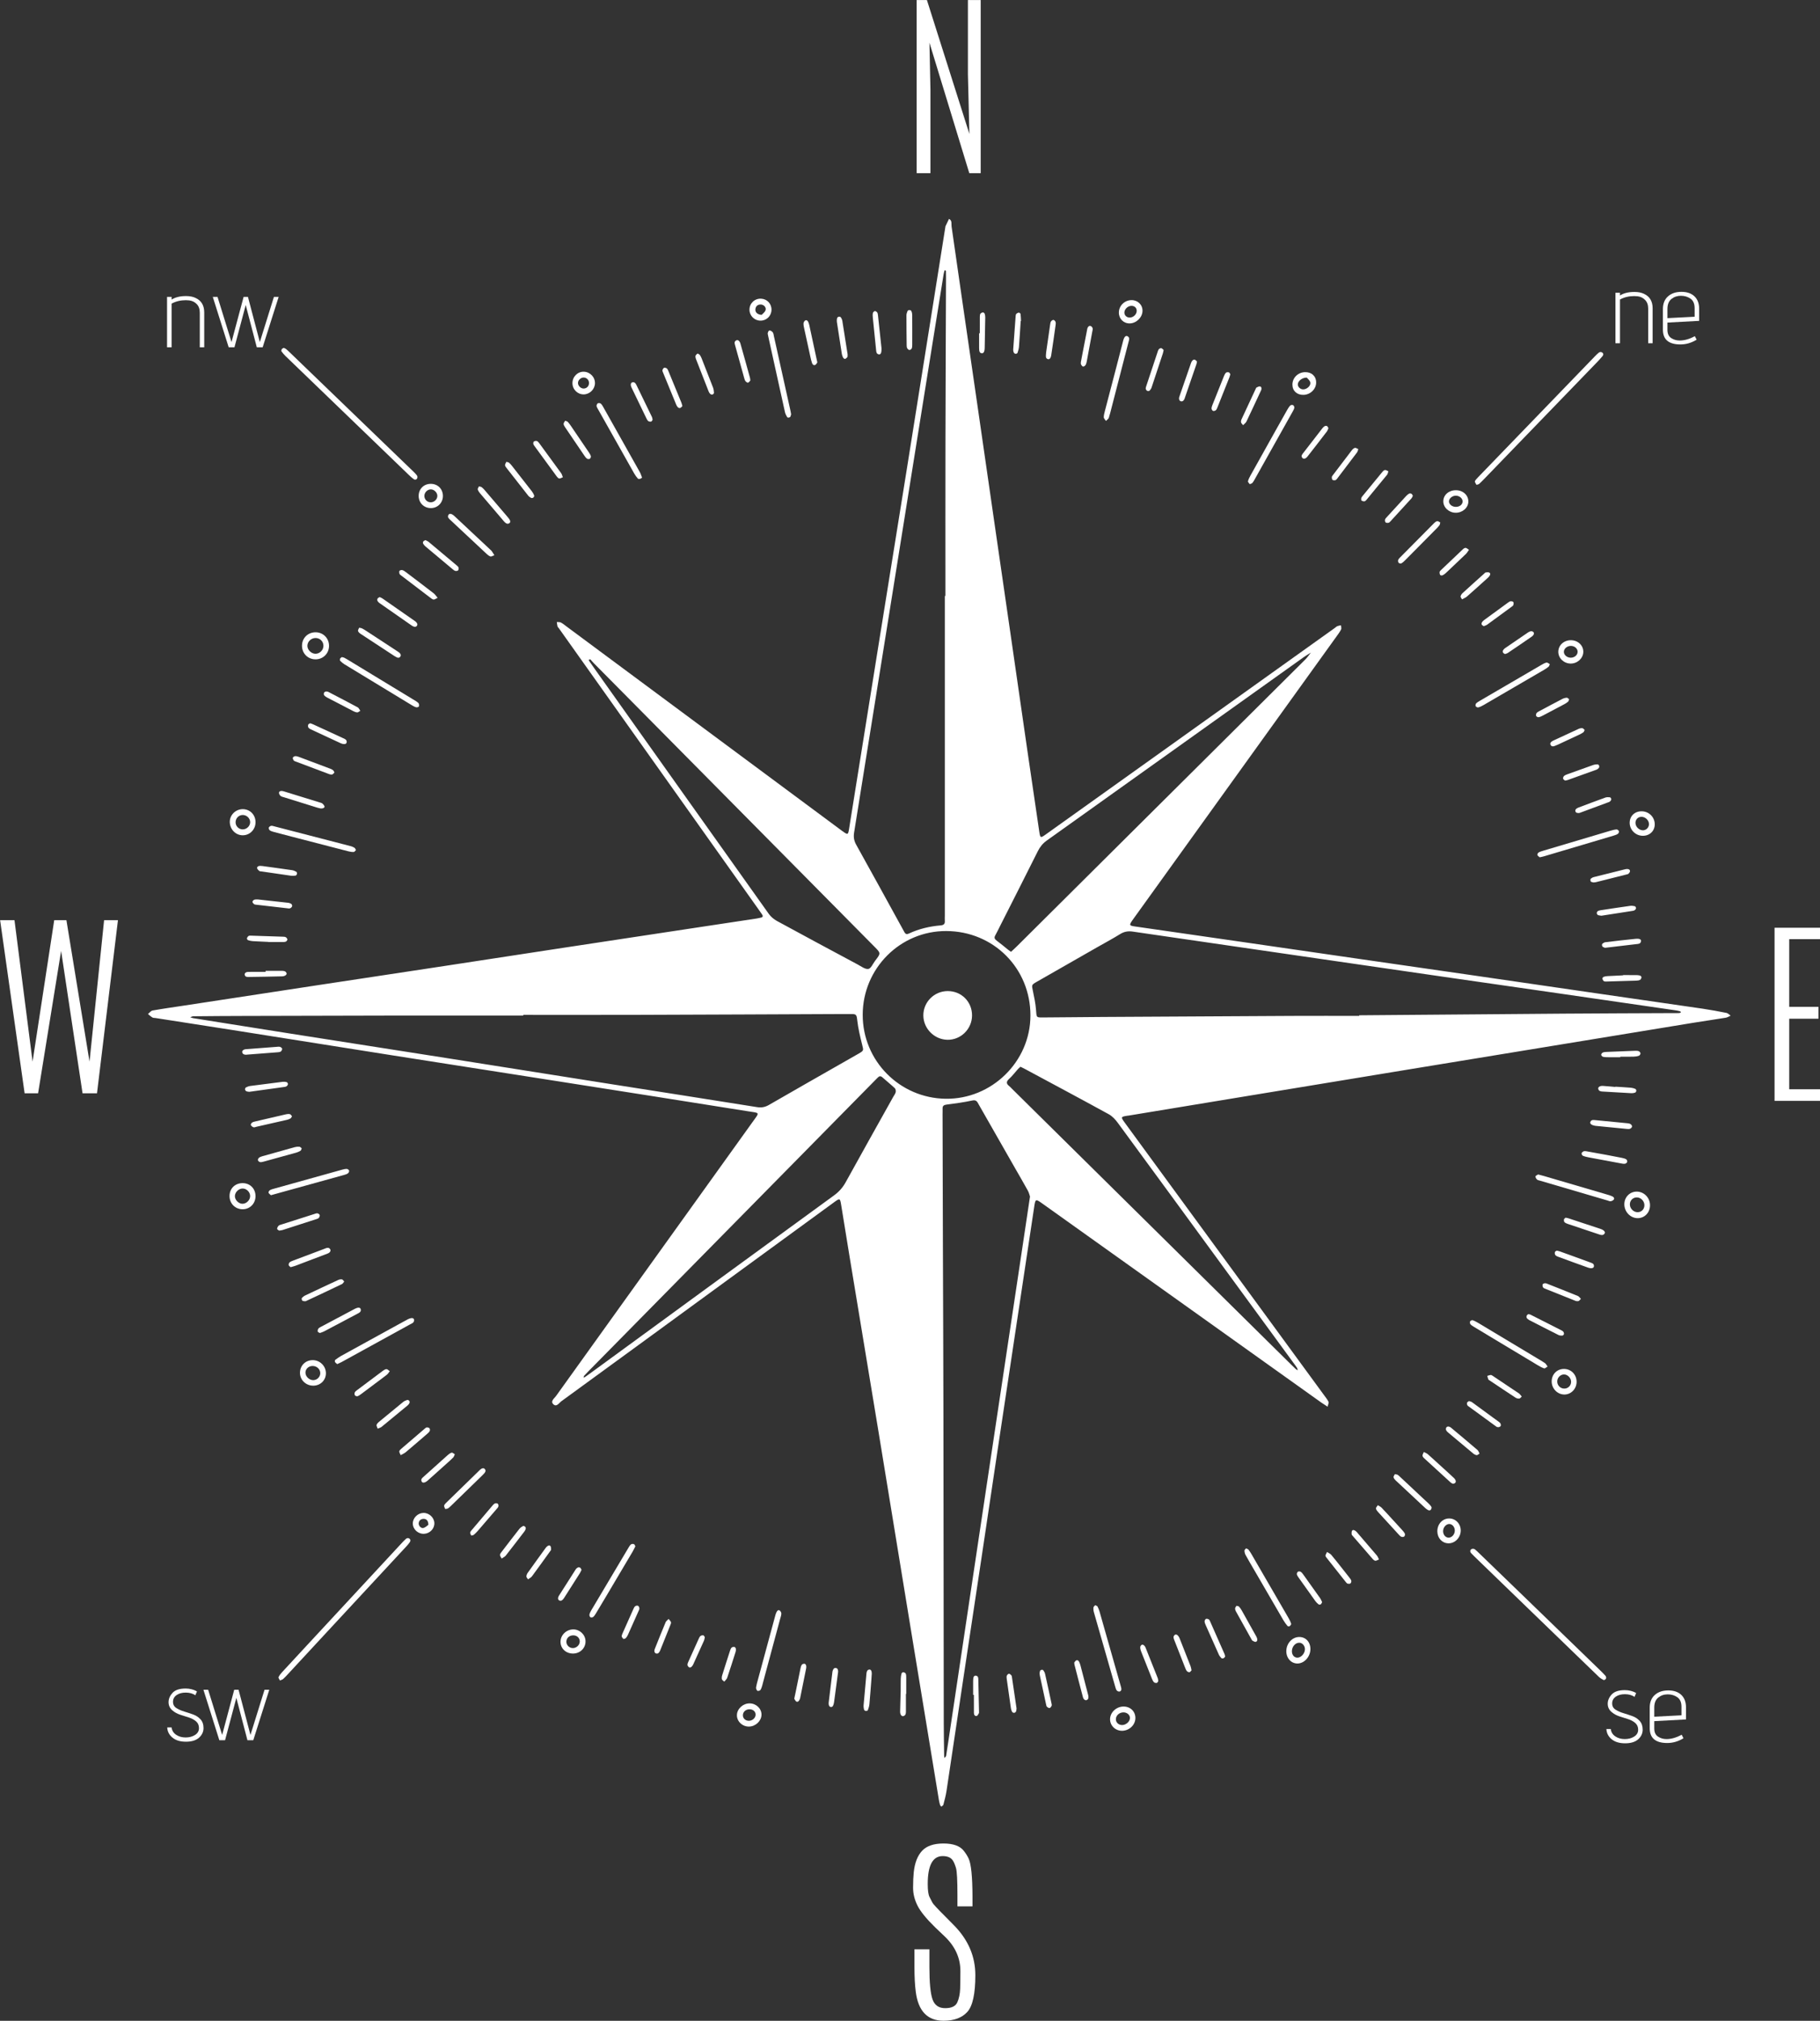 <?xml version="1.0" encoding="UTF-8" standalone="no"?><svg xmlns="http://www.w3.org/2000/svg" xmlns:xlink="http://www.w3.org/1999/xlink" fill="#ffffff" height="476.2" preserveAspectRatio="xMidYMid meet" version="1" viewBox="35.5 11.9 428.9 476.2" width="428.9" zoomAndPan="magnify"><rect x="35.5" y="11.9" width="428.9" height="476.2" fill="#333333" stroke="none"/><g id="change1_1"><path d="M 275.988 263.277 C 275.766 263.484 275.535 263.664 275.344 263.879 C 274.684 264.613 274.094 265.426 273.363 266.082 C 272.645 266.727 272.539 267.23 273.34 267.844 C 273.582 268.027 273.781 268.273 274 268.488 C 295.98 290.207 317.965 311.922 339.945 333.641 C 340.254 333.941 340.559 334.246 340.879 334.535 C 341.008 334.652 341.172 334.727 341.32 334.82 C 341.266 334.617 341.254 334.383 341.141 334.215 C 340.84 333.75 340.5 333.309 340.172 332.859 C 334.625 325.281 329.078 317.703 323.535 310.121 C 315.328 298.898 307.133 287.672 298.898 276.469 C 298.332 275.695 297.613 274.926 296.793 274.473 C 290.242 270.879 283.645 267.359 277.062 263.82 C 276.742 263.648 276.41 263.488 275.988 263.277 Z M 174.617 167.266 C 174.414 167.332 174.316 167.363 174.219 167.395 C 174.277 167.504 174.32 167.621 174.391 167.723 C 174.812 168.332 175.234 168.941 175.664 169.547 C 189.328 188.789 202.988 208.035 216.676 227.262 C 217.152 227.93 217.855 228.523 218.578 228.918 C 224.922 232.379 231.289 235.793 237.66 239.203 C 238.465 239.637 239.383 240.348 240.141 240.23 C 240.758 240.133 241.207 238.988 241.73 238.309 C 243.102 236.531 243.102 236.531 241.574 234.992 C 222.793 216.02 204.012 197.047 185.23 178.074 C 181.969 174.777 178.707 171.488 175.445 168.191 C 175.145 167.887 174.871 167.551 174.617 167.266 Z M 173.023 336.562 C 173.27 336.434 173.387 336.387 173.484 336.316 C 173.988 335.961 174.488 335.598 174.988 335.234 C 193.996 321.352 213 307.465 232.031 293.609 C 233.215 292.746 234.098 291.758 234.801 290.48 C 238.496 283.773 242.246 277.098 245.98 270.41 C 246.191 270.031 246.48 269.676 246.578 269.27 C 246.648 268.98 246.566 268.52 246.367 268.332 C 245.426 267.445 244.406 266.637 243.441 265.773 C 243.016 265.395 242.684 265.477 242.336 265.852 C 242.125 266.074 241.898 266.285 241.684 266.508 C 219.133 289.395 196.582 312.289 174.035 335.18 C 173.73 335.488 173.43 335.797 173.145 336.121 C 173.074 336.203 173.078 336.348 173.023 336.562 Z M 273.754 236.199 C 274.234 235.75 274.691 235.348 275.125 234.914 C 297.793 212.383 320.457 189.848 343.113 167.305 C 343.602 166.82 343.984 166.23 344.414 165.691 C 343.848 166.051 343.262 166.387 342.715 166.777 C 322.539 181.176 302.371 195.582 282.188 209.969 C 281.25 210.641 280.594 211.445 280.078 212.473 C 277.125 218.387 274.129 224.277 271.145 230.176 C 270.781 230.895 270.441 231.621 270.047 232.32 C 269.734 232.863 269.879 233.191 270.359 233.551 C 271.305 234.246 272.199 235.008 273.113 235.738 C 273.301 235.887 273.496 236.016 273.754 236.199 Z M 238.805 250.984 C 238.766 261.883 247.52 270.68 258.359 270.824 C 269.164 270.969 278.312 262.121 278.332 251.211 C 278.352 240.102 269.652 231.34 258.492 231.301 C 247.664 231.262 238.844 240.078 238.805 250.984 Z M 355.805 251.297 C 355.805 251.25 355.805 251.203 355.805 251.156 C 371.879 251.023 387.949 250.883 404.02 250.766 C 412.801 250.699 421.578 250.676 430.355 250.637 C 430.664 250.633 430.977 250.652 431.281 250.621 C 431.414 250.605 431.535 250.488 431.66 250.422 C 431.574 250.344 431.496 250.23 431.395 250.203 C 431.102 250.117 430.797 250.051 430.492 250.004 C 421.078 248.637 411.66 247.27 402.246 245.906 C 393.195 244.598 384.145 243.305 375.098 241.996 C 365.254 240.57 355.41 239.137 345.566 237.707 C 336.52 236.391 327.473 235.07 318.422 233.758 C 313.105 232.984 307.781 232.223 302.465 231.434 C 301.379 231.27 300.434 231.418 299.473 232.016 C 297.691 233.125 295.832 234.109 294.008 235.152 C 289.285 237.852 284.562 240.547 279.844 243.25 C 278.562 243.984 278.613 243.988 278.902 245.371 C 279.203 246.82 279.52 248.277 279.637 249.75 C 279.805 251.844 279.605 251.672 281.809 251.66 C 286.32 251.641 290.836 251.57 295.348 251.547 C 310.246 251.457 325.145 251.371 340.043 251.301 C 345.297 251.273 350.551 251.297 355.805 251.297 Z M 278.23 293.867 C 278.137 293.605 278.008 293.004 277.727 292.484 C 276.715 290.645 275.652 288.828 274.609 287.004 C 271.793 282.066 268.977 277.129 266.156 272.191 C 265.828 271.621 265.641 271.016 264.652 271.23 C 262.668 271.656 260.648 271.934 258.633 272.188 C 257.957 272.273 257.598 272.453 257.629 273.172 C 257.645 273.605 257.621 274.039 257.621 274.473 C 257.648 284.734 257.672 294.996 257.703 305.262 C 257.742 318.309 257.805 331.355 257.824 344.398 C 257.863 368.887 257.875 393.371 257.906 417.855 C 257.906 420.453 257.965 423.047 257.996 425.645 C 258 425.82 258.047 426 258.07 426.176 C 258.207 426.004 258.434 425.844 258.465 425.652 C 258.844 423.27 259.191 420.887 259.547 418.504 C 260.965 409.031 262.379 399.562 263.797 390.09 C 265.32 379.887 266.852 369.68 268.383 359.477 C 269.691 350.738 271.008 342.004 272.32 333.266 C 273.625 324.59 274.93 315.914 276.23 307.234 C 276.883 302.898 277.527 298.559 278.23 293.867 Z M 258.156 152.344 C 258.203 152.344 258.25 152.344 258.297 152.344 C 258.297 140.164 258.277 127.988 258.305 115.809 C 258.328 102.949 258.391 90.094 258.438 77.234 C 258.438 76.742 258.438 76.246 258.418 75.754 C 258.414 75.691 258.281 75.621 258.199 75.578 C 258.18 75.57 258.082 75.645 258.07 75.691 C 257.992 75.988 257.91 76.281 257.863 76.586 C 256.633 84.203 255.406 91.828 254.188 99.449 C 251.469 116.402 248.758 133.355 246.043 150.309 C 242.957 169.578 239.871 188.852 236.773 208.121 C 236.609 209.145 236.75 210.02 237.266 210.949 C 240.906 217.477 244.492 224.039 248.098 230.59 C 248.273 230.914 248.457 231.234 248.629 231.562 C 248.875 232.023 249.184 232.129 249.688 231.891 C 252.062 230.777 254.582 230.191 257.188 229.969 C 257.867 229.906 258.211 229.652 258.156 228.938 C 258.125 228.508 258.156 228.07 258.156 227.637 C 258.156 202.539 258.156 177.441 258.156 152.344 Z M 158.801 251.059 C 158.801 251.113 158.801 251.168 158.801 251.227 C 148.602 251.227 138.398 251.215 128.195 251.227 C 116.512 251.242 104.824 251.273 93.137 251.309 C 89.117 251.316 85.098 251.348 81.078 251.387 C 80.828 251.391 80.578 251.535 80.328 251.617 C 80.551 251.688 80.77 251.793 81 251.828 C 88.688 253.055 96.375 254.281 104.062 255.488 C 116.211 257.398 128.359 259.285 140.504 261.199 C 153.441 263.238 166.375 265.301 179.312 267.344 C 190.848 269.16 202.383 270.949 213.914 272.797 C 214.969 272.965 215.812 272.797 216.719 272.273 C 222.281 269.059 227.871 265.883 233.453 262.695 C 234.902 261.867 236.359 261.051 237.801 260.215 C 239.102 259.457 239.016 259.469 238.672 258.082 C 238.199 256.172 237.73 254.238 237.512 252.285 C 237.367 251.023 237.297 250.828 235.969 250.855 C 235.535 250.863 235.105 250.855 234.672 250.855 C 218.41 250.922 202.148 251.004 185.887 251.051 C 176.855 251.078 167.828 251.059 158.801 251.059 Z M 348.359 343.391 C 347.68 342.941 347.262 342.688 346.863 342.406 C 336.293 334.863 325.727 327.32 315.156 319.781 C 303.832 311.699 292.504 303.621 281.18 295.547 C 279.547 294.383 279.512 294.383 279.223 296.27 C 277.898 305.008 276.59 313.746 275.277 322.484 C 273.723 332.812 272.164 343.137 270.617 353.465 C 269.312 362.145 268.031 370.824 266.727 379.5 C 265.309 388.973 263.867 398.441 262.449 407.914 C 261.145 416.59 259.867 425.27 258.555 433.945 C 258.387 435.039 258.094 436.117 257.812 437.191 C 257.766 437.371 257.492 437.492 257.324 437.641 C 257.227 437.5 257.082 437.371 257.031 437.215 C 256.922 436.867 256.832 436.504 256.773 436.145 C 254.684 423.461 252.594 410.777 250.516 398.094 C 247.867 381.934 245.238 365.77 242.582 349.613 C 240.301 335.711 237.988 321.812 235.691 307.91 C 235.027 303.887 234.383 299.859 233.727 295.836 C 233.465 294.246 233.426 294.219 232.098 295.184 C 223.852 301.191 215.613 307.211 207.371 313.227 C 194.188 322.855 181.012 332.484 167.812 342.09 C 167.25 342.496 166.629 343.621 165.828 342.742 C 165.207 342.059 166.145 341.414 166.543 340.859 C 181.957 319.352 197.395 297.855 212.816 276.348 C 214.598 273.867 214.625 274.23 211.691 273.762 C 196.926 271.402 182.152 269.086 167.379 266.766 C 154.375 264.723 141.367 262.703 128.367 260.656 C 115.426 258.617 102.488 256.551 89.547 254.508 C 83.75 253.59 77.949 252.699 72.145 251.797 C 71.902 251.762 71.617 251.789 71.422 251.672 C 71.043 251.441 70.715 251.133 70.367 250.855 C 70.727 250.57 71.051 250.098 71.449 250.027 C 73.945 249.586 76.453 249.234 78.957 248.855 C 89.219 247.289 99.48 245.715 109.742 244.156 C 119.887 242.613 130.027 241.09 140.168 239.547 C 149.516 238.121 158.855 236.68 168.203 235.258 C 178.344 233.715 188.484 232.18 198.629 230.645 C 203.699 229.879 208.77 229.113 213.84 228.344 C 214.145 228.301 214.445 228.207 214.746 228.156 C 215.246 228.074 215.383 227.824 215.094 227.398 C 214.785 226.938 214.461 226.484 214.137 226.031 C 198.492 204.004 182.848 181.973 167.199 159.945 C 167.094 159.793 166.922 159.664 166.879 159.496 C 166.789 159.164 166.77 158.816 166.723 158.477 C 167.051 158.512 167.426 158.465 167.695 158.605 C 168.184 158.863 168.609 159.234 169.059 159.566 C 190.461 175.445 211.863 191.324 233.27 207.199 C 233.52 207.387 233.766 207.57 234.016 207.75 C 235.328 208.684 235.359 208.68 235.613 207.09 C 237.848 193.176 240.066 179.266 242.301 165.355 C 244.594 151.078 246.902 136.801 249.188 122.523 C 251.359 108.977 253.508 95.426 255.664 81.879 C 256.539 76.387 257.41 70.895 258.281 65.402 C 258.293 65.344 258.281 65.273 258.309 65.219 C 258.586 64.637 258.863 64.059 259.145 63.477 C 259.926 63.879 259.656 64.637 259.746 65.27 C 260.531 70.715 261.312 76.16 262.098 81.602 C 263.398 90.594 264.707 99.582 266.008 108.57 C 267.301 117.5 268.586 126.43 269.879 135.359 C 271.059 143.492 272.242 151.625 273.418 159.758 C 274.836 169.543 276.242 179.332 277.66 189.117 C 278.566 195.352 279.48 201.59 280.406 207.824 C 280.645 209.414 280.688 209.434 281.988 208.504 C 290.645 202.328 299.301 196.145 307.953 189.965 C 321.988 179.938 336.023 169.906 350.062 159.879 C 350.262 159.734 350.445 159.547 350.664 159.453 C 350.934 159.344 351.23 159.316 351.516 159.254 C 351.531 159.59 351.672 159.992 351.535 160.25 C 351.191 160.902 350.738 161.496 350.305 162.098 C 334.457 184.137 318.605 206.172 302.758 228.207 C 302.613 228.406 302.465 228.605 302.324 228.812 C 301.574 229.922 301.609 230.023 302.969 230.223 C 311.652 231.48 320.34 232.73 329.023 233.984 C 338.074 235.297 347.125 236.613 356.176 237.922 C 365.164 239.223 374.156 240.512 383.145 241.816 C 392.074 243.109 401.004 244.418 409.93 245.715 C 418.859 247.012 427.789 248.285 436.715 249.594 C 438.605 249.871 440.488 250.223 442.367 250.598 C 442.723 250.668 443.02 251.02 443.344 251.242 C 442.965 251.406 442.598 251.656 442.203 251.723 C 439.703 252.137 437.195 252.488 434.695 252.895 C 423.719 254.688 412.742 256.492 401.766 258.293 C 389.996 260.223 378.227 262.148 366.457 264.082 C 354.934 265.977 343.41 267.871 331.887 269.773 C 321.766 271.441 311.645 273.113 301.523 274.781 C 301.402 274.805 301.277 274.805 301.156 274.824 C 299.609 275.074 299.586 275.121 300.57 276.473 C 303.336 280.27 306.117 284.059 308.891 287.852 C 321.742 305.418 334.594 322.984 347.441 340.555 C 347.844 341.102 348.281 341.637 348.578 342.238 C 348.695 342.477 348.469 342.883 348.359 343.391" fill="inherit"/><path d="M 258.855 245.449 C 262.086 245.449 264.594 247.98 264.57 251.219 C 264.547 254.402 261.91 256.992 258.754 256.926 C 255.668 256.863 253.117 254.285 253.094 251.211 C 253.07 248.035 255.66 245.445 258.855 245.449" fill="inherit"/><path d="M 116.047 166.75 C 116.25 166.797 116.441 166.805 116.602 166.883 C 116.984 167.078 117.352 167.305 117.723 167.527 C 122.777 170.598 127.832 173.664 132.887 176.738 C 133.305 176.996 133.754 177.23 134.102 177.57 C 134.262 177.727 134.281 178.129 134.215 178.379 C 134.184 178.496 133.781 178.621 133.586 178.574 C 133.238 178.488 132.906 178.301 132.594 178.113 C 127.273 174.887 121.953 171.66 116.641 168.422 C 116.281 168.199 115.953 167.91 115.66 167.609 C 115.57 167.52 115.59 167.25 115.656 167.105 C 115.723 166.961 115.91 166.867 116.047 166.75" fill="inherit"/><path d="M 400.203 333.93 C 399.871 334.117 399.582 334.414 399.402 334.359 C 398.887 334.195 398.395 333.918 397.922 333.637 C 393.898 331.227 389.883 328.809 385.867 326.395 C 384.809 325.758 383.746 325.129 382.695 324.48 C 382.438 324.32 382.156 324.148 381.992 323.91 C 381.883 323.746 381.863 323.398 381.969 323.242 C 382.074 323.09 382.43 322.953 382.594 323.02 C 383.105 323.215 383.594 323.488 384.066 323.77 C 388.617 326.496 393.164 329.23 397.711 331.961 C 398.348 332.344 398.992 332.707 399.598 333.129 C 399.824 333.289 399.953 333.59 400.203 333.93" fill="inherit"/><path d="M 119.383 212.219 C 119.211 212.383 119.051 212.66 118.879 212.668 C 118.461 212.688 118.023 212.625 117.617 212.52 C 112.895 211.305 108.176 210.074 103.453 208.852 C 102.258 208.539 101.062 208.23 99.871 207.906 C 99.582 207.824 99.266 207.723 99.043 207.535 C 98.898 207.414 98.793 207.082 98.855 206.914 C 98.922 206.73 99.188 206.551 99.395 206.508 C 99.617 206.465 99.879 206.562 100.113 206.621 C 106.152 208.184 112.188 209.742 118.219 211.316 C 118.512 211.391 118.801 211.531 119.055 211.695 C 119.191 211.781 119.246 211.992 119.383 212.219" fill="inherit"/><path d="M 114.961 333.355 C 114.766 333.172 114.547 333.039 114.445 332.852 C 114.379 332.727 114.414 332.43 114.512 332.352 C 114.945 332.016 115.398 331.695 115.879 331.43 C 119.445 329.457 123.02 327.496 126.594 325.535 C 128.215 324.645 129.836 323.742 131.465 322.867 C 132.348 322.395 132.984 322.398 133.066 322.855 C 133.195 323.598 132.543 323.766 132.086 324.02 C 126.734 326.977 121.375 329.918 116.016 332.859 C 115.695 333.035 115.355 333.172 114.961 333.355" fill="inherit"/><path d="M 330.023 125.996 C 329.867 125.766 329.555 125.504 329.598 125.32 C 329.703 124.855 329.938 124.406 330.172 123.98 C 332.062 120.586 333.961 117.195 335.855 113.805 C 336.852 112.031 337.84 110.254 338.844 108.484 C 339.055 108.113 339.285 107.738 339.586 107.438 C 339.711 107.312 340.074 107.293 340.246 107.387 C 340.402 107.473 340.547 107.781 340.52 107.969 C 340.48 108.262 340.32 108.547 340.172 108.816 C 337.16 114.195 334.145 119.578 331.129 124.953 C 330.98 125.223 330.82 125.492 330.617 125.719 C 330.508 125.84 330.297 125.875 330.023 125.996" fill="inherit"/><path d="M 293.605 390.156 C 293.84 390.293 294.07 390.348 294.141 390.48 C 294.336 390.859 294.504 391.266 294.621 391.676 C 296.266 397.434 297.898 403.191 299.535 408.949 C 299.617 409.246 299.719 409.543 299.758 409.844 C 299.805 410.191 299.621 410.48 299.281 410.52 C 299.082 410.539 298.789 410.406 298.664 410.246 C 298.488 410.012 298.406 409.691 298.32 409.398 C 296.633 403.527 294.945 397.656 293.273 391.777 C 293.176 391.434 293.145 391.047 293.184 390.691 C 293.203 390.504 293.453 390.34 293.605 390.156" fill="inherit"/><path d="M 221.934 109.543 C 221.883 109.711 221.844 109.891 221.777 110.059 C 221.68 110.312 221.129 110.414 220.992 110.18 C 220.781 109.816 220.574 109.43 220.484 109.023 C 219.16 103.074 217.852 97.117 216.543 91.16 C 216.504 90.98 216.453 90.801 216.43 90.617 C 216.379 90.223 216.656 89.703 216.926 89.77 C 217.188 89.828 217.48 90.023 217.629 90.246 C 217.789 90.488 217.812 90.824 217.879 91.125 C 219.188 97.016 220.496 102.91 221.805 108.801 C 221.855 109.043 221.891 109.285 221.934 109.543" fill="inherit"/><path d="M 329.156 376.766 C 329.414 376.902 329.621 376.945 329.723 377.078 C 329.984 377.418 330.219 377.785 330.434 378.156 C 333.352 383.176 336.266 388.199 339.176 393.227 C 339.418 393.648 339.641 394.098 339.777 394.562 C 339.82 394.703 339.582 394.984 339.406 395.113 C 339.305 395.188 338.996 395.16 338.914 395.062 C 338.562 394.641 338.23 394.199 337.953 393.727 C 335.645 389.777 333.355 385.82 331.062 381.867 C 330.379 380.691 329.684 379.523 329.031 378.332 C 328.863 378.027 328.777 377.645 328.77 377.297 C 328.762 377.125 329.016 376.945 329.156 376.766" fill="inherit"/><path d="M 186.812 124.453 C 186.633 124.566 186.492 124.707 186.332 124.742 C 186.168 124.777 185.906 124.777 185.82 124.68 C 185.504 124.312 185.203 123.918 184.965 123.496 C 182.48 119.102 180.012 114.699 177.535 110.297 C 177.145 109.602 176.742 108.906 176.355 108.207 C 176.238 107.992 176.086 107.754 176.086 107.527 C 176.086 107.32 176.223 107.023 176.387 106.934 C 176.555 106.84 176.891 106.875 177.047 106.992 C 177.281 107.168 177.453 107.445 177.602 107.711 C 180.504 112.859 183.402 118.012 186.289 123.168 C 186.492 123.531 186.605 123.941 186.812 124.453" fill="inherit"/><path d="M 296.125 111.094 C 295.883 110.715 295.609 110.477 295.609 110.238 C 295.617 109.754 295.742 109.266 295.867 108.789 C 296.781 105.266 297.711 101.742 298.629 98.219 C 299.156 96.191 299.664 94.152 300.203 92.125 C 300.434 91.258 300.816 90.91 301.223 91.141 C 301.801 91.473 301.586 91.965 301.461 92.445 C 300.113 97.641 298.777 102.844 297.434 108.039 C 297.23 108.816 297.055 109.602 296.801 110.359 C 296.719 110.605 296.426 110.777 296.125 111.094" fill="inherit"/><path d="M 400.73 168.402 C 400.613 168.672 400.586 168.883 400.465 168.984 C 400.137 169.258 399.781 169.508 399.41 169.723 C 394.621 172.52 389.828 175.312 385.031 178.098 C 384.664 178.312 384.266 178.5 383.859 178.602 C 383.684 178.645 383.348 178.48 383.258 178.316 C 383.172 178.156 383.23 177.805 383.363 177.664 C 383.609 177.402 383.945 177.219 384.262 177.031 C 389.105 174.203 393.949 171.375 398.797 168.555 C 399.168 168.34 399.559 168.113 399.965 168.035 C 400.184 167.996 400.457 168.262 400.73 168.402" fill="inherit"/><path d="M 398.344 213.926 C 398.172 213.766 397.887 213.609 397.797 213.379 C 397.742 213.234 397.922 212.883 398.086 212.789 C 398.457 212.582 398.879 212.461 399.289 212.34 C 404.535 210.773 409.781 209.211 415.027 207.656 C 415.5 207.516 415.984 207.391 416.469 207.355 C 416.645 207.344 416.941 207.574 417.004 207.758 C 417.062 207.926 416.949 208.27 416.797 208.375 C 416.508 208.578 416.145 208.699 415.797 208.805 C 410.312 210.441 404.832 212.07 399.348 213.695 C 399.055 213.781 398.754 213.832 398.344 213.926" fill="inherit"/><path d="M 185.234 376.277 C 185.02 376.691 184.82 377.141 184.574 377.559 C 182.531 381.016 180.48 384.469 178.434 387.922 C 177.613 389.305 176.793 390.684 175.961 392.059 C 175.773 392.371 175.57 392.699 175.301 392.934 C 175.156 393.062 174.789 393.102 174.633 393.004 C 174.48 392.906 174.367 392.566 174.41 392.371 C 174.484 392.02 174.66 391.68 174.844 391.363 C 177.773 386.422 180.711 381.48 183.652 376.547 C 183.809 376.285 183.977 376 184.215 375.828 C 184.375 375.711 184.68 375.715 184.891 375.773 C 185.02 375.809 185.09 376.055 185.234 376.277" fill="inherit"/><path d="M 213.672 409.559 C 213.734 409.258 213.797 408.891 213.891 408.535 C 215.324 403.23 216.762 397.926 218.199 392.621 C 218.281 392.328 218.367 392.023 218.512 391.758 C 218.656 391.48 218.918 391.195 219.234 391.41 C 219.445 391.551 219.637 391.898 219.629 392.148 C 219.621 392.57 219.457 392.988 219.344 393.406 C 218.156 397.816 216.969 402.227 215.781 406.637 C 215.555 407.473 215.352 408.312 215.113 409.145 C 215.012 409.496 214.895 409.863 214.691 410.156 C 214.586 410.309 214.273 410.375 214.059 410.367 C 213.941 410.363 213.816 410.133 213.734 409.98 C 213.68 409.883 213.695 409.742 213.672 409.559" fill="inherit"/><path d="M 99.344 293.551 C 99.16 293.371 98.879 293.203 98.785 292.965 C 98.73 292.824 98.922 292.48 99.09 292.379 C 99.398 292.191 99.766 292.098 100.121 292 C 105.461 290.504 110.801 289.016 116.145 287.531 C 116.496 287.434 116.867 287.344 117.227 287.355 C 117.418 287.363 117.703 287.562 117.766 287.738 C 117.82 287.906 117.695 288.23 117.547 288.352 C 117.32 288.543 117.008 288.656 116.719 288.738 C 111.195 290.273 105.676 291.801 100.152 293.328 C 99.914 293.395 99.68 293.461 99.344 293.551" fill="inherit"/><path d="M 397.98 288.664 C 398.5 288.801 398.918 288.902 399.332 289.023 C 404.305 290.48 409.273 291.941 414.246 293.402 C 414.66 293.523 415.082 293.641 415.465 293.828 C 415.734 293.961 416.027 294.238 415.816 294.559 C 415.676 294.773 415.348 294.922 415.078 294.977 C 414.859 295.016 414.605 294.879 414.367 294.809 C 409.039 293.246 403.715 291.684 398.387 290.117 C 398.152 290.051 397.863 290.008 397.707 289.852 C 397.52 289.664 397.305 289.324 397.359 289.121 C 397.414 288.914 397.785 288.797 397.98 288.664" fill="inherit"/><path d="M 152.004 142.738 C 151.586 142.883 151.297 143.098 151.09 143.035 C 150.758 142.93 150.449 142.68 150.184 142.434 C 147.344 139.789 144.508 137.137 141.68 134.48 C 141.332 134.152 140.867 133.832 141.172 133.242 C 141.387 132.832 141.941 132.914 142.574 133.5 C 145.461 136.184 148.344 138.879 151.211 141.586 C 151.496 141.855 151.672 142.25 152.004 142.738" fill="inherit"/><path d="M 374.914 135.027 C 374.832 135.324 374.824 135.531 374.727 135.668 C 374.508 135.961 374.254 136.23 373.996 136.492 C 371.578 138.941 369.16 141.391 366.73 143.828 C 366.434 144.133 366.113 144.438 365.754 144.652 C 365.605 144.738 365.25 144.668 365.117 144.539 C 364.98 144.406 364.934 144.094 364.984 143.895 C 365.043 143.676 365.234 143.477 365.402 143.305 C 368.078 140.594 370.758 137.883 373.449 135.184 C 373.656 134.973 373.934 134.75 374.203 134.707 C 374.418 134.676 374.676 134.91 374.914 135.027" fill="inherit"/><path d="M 140.426 367.504 C 140.328 367.25 140.148 366.996 140.16 366.754 C 140.168 366.539 140.363 366.309 140.531 366.141 C 143.211 363.52 145.898 360.906 148.586 358.289 C 148.676 358.203 148.77 358.125 148.871 358.059 C 149.145 357.891 149.438 357.773 149.707 358.039 C 150.035 358.359 149.941 358.703 149.684 359.02 C 149.527 359.207 149.355 359.383 149.18 359.555 C 146.715 361.957 144.246 364.355 141.777 366.758 C 141.559 366.969 141.332 367.188 141.078 367.352 C 140.938 367.445 140.734 367.438 140.426 367.504" fill="inherit"/><path d="M 364.215 359.285 C 364.516 359.352 364.715 359.352 364.863 359.438 C 365.07 359.562 365.246 359.742 365.426 359.91 C 367.676 362.012 369.93 364.109 372.168 366.219 C 372.434 366.469 372.695 366.75 372.852 367.066 C 372.926 367.223 372.793 367.531 372.664 367.703 C 372.582 367.812 372.301 367.867 372.168 367.812 C 371.895 367.695 371.637 367.512 371.414 367.309 C 369.066 365.133 366.727 362.949 364.395 360.754 C 364.18 360.551 363.945 360.277 363.902 360.012 C 363.867 359.789 364.102 359.527 364.215 359.285" fill="inherit"/><path d="M 120.137 159.824 C 120.43 159.883 120.621 159.887 120.773 159.961 C 121.105 160.125 121.422 160.316 121.73 160.52 C 124.102 162.066 126.473 163.621 128.844 165.176 C 129.102 165.348 129.363 165.508 129.602 165.703 C 129.914 165.961 130.078 166.309 129.816 166.672 C 129.617 166.949 129.297 166.957 128.988 166.797 C 128.828 166.711 128.656 166.633 128.504 166.531 C 125.824 164.781 123.141 163.027 120.469 161.262 C 120.223 161.098 119.949 160.855 119.875 160.602 C 119.816 160.387 120.035 160.098 120.137 159.824" fill="inherit"/><path d="M 110.863 326.027 C 110.66 325.895 110.402 325.82 110.383 325.699 C 110.34 325.484 110.383 325.203 110.504 325.027 C 110.629 324.836 110.871 324.703 111.086 324.59 C 113.75 323.168 116.418 321.746 119.094 320.34 C 119.895 319.918 120.402 319.969 120.508 320.422 C 120.656 321.066 120.137 321.266 119.711 321.492 C 117.102 322.887 114.484 324.277 111.863 325.652 C 111.547 325.82 111.188 325.906 110.863 326.027" fill="inherit"/><path d="M 124.98 152.605 C 125.203 152.715 125.438 152.793 125.633 152.93 C 128.219 154.719 130.797 156.512 133.367 158.316 C 133.562 158.453 133.73 158.66 133.828 158.875 C 133.887 159.008 133.84 159.25 133.746 159.379 C 133.652 159.504 133.441 159.629 133.293 159.617 C 133.062 159.602 132.812 159.508 132.617 159.375 C 130.035 157.59 127.457 155.789 124.887 153.984 C 124.695 153.848 124.523 153.641 124.43 153.426 C 124.367 153.289 124.414 153.051 124.504 152.914 C 124.59 152.781 124.793 152.723 124.98 152.605" fill="inherit"/><path d="M 148.379 126.504 C 148.688 126.602 148.891 126.613 149.023 126.715 C 149.266 126.898 149.48 127.125 149.68 127.355 C 151.48 129.457 153.273 131.562 155.07 133.664 C 155.23 133.852 155.387 134.043 155.527 134.242 C 155.824 134.672 155.809 135.016 155.504 135.207 C 155.113 135.449 154.801 135.273 154.516 135.02 C 154.332 134.855 154.18 134.66 154.02 134.473 C 152.223 132.371 150.422 130.27 148.633 128.156 C 148.402 127.883 148.172 127.562 148.086 127.227 C 148.035 127.027 148.27 126.754 148.379 126.504" fill="inherit"/><path d="M 111.043 202.41 C 110.84 202.359 110.535 202.305 110.242 202.215 C 107.648 201.41 105.062 200.605 102.473 199.793 C 102.18 199.703 101.844 199.645 101.621 199.461 C 101.422 199.297 101.242 198.973 101.246 198.727 C 101.258 198.363 101.609 198.27 101.941 198.297 C 102.121 198.312 102.305 198.363 102.48 198.414 C 105.25 199.27 108.02 200.121 110.785 200.977 C 111.02 201.051 111.289 201.102 111.469 201.246 C 111.684 201.426 111.898 201.672 111.973 201.93 C 112.059 202.227 111.609 202.469 111.043 202.41" fill="inherit"/><path d="M 168.145 124.359 C 167.801 124.492 167.539 124.68 167.297 124.66 C 167.098 124.645 166.875 124.414 166.734 124.223 C 164.945 121.797 163.168 119.359 161.395 116.922 C 161.289 116.773 161.184 116.598 161.168 116.426 C 161.152 116.262 161.207 116.012 161.32 115.938 C 161.504 115.828 161.781 115.754 161.973 115.812 C 162.188 115.875 162.387 116.078 162.527 116.27 C 164.277 118.648 166.023 121.031 167.754 123.426 C 167.922 123.656 167.98 123.965 168.145 124.359" fill="inherit"/><path d="M 228.113 97.316 C 227.98 97.48 227.84 97.785 227.605 97.898 C 227.281 98.059 226.988 97.801 226.883 97.512 C 226.695 96.988 226.574 96.445 226.457 95.902 C 225.977 93.734 225.5 91.562 225.035 89.391 C 224.945 88.969 224.836 88.535 224.855 88.113 C 224.867 87.867 225.059 87.523 225.27 87.41 C 225.574 87.25 225.852 87.48 225.984 87.801 C 226.078 88.027 226.164 88.262 226.215 88.5 C 226.805 91.215 227.387 93.93 227.969 96.645 C 228.008 96.824 228.047 97.004 228.113 97.316" fill="inherit"/><path d="M 138.629 152.777 C 138.227 152.969 137.984 153.168 137.73 153.184 C 137.52 153.195 137.27 153.027 137.078 152.883 C 134.719 151.094 132.363 149.297 130.012 147.496 C 129.867 147.387 129.688 147.254 129.641 147.102 C 129.578 146.883 129.539 146.57 129.652 146.422 C 129.766 146.273 130.102 146.195 130.301 146.242 C 130.586 146.312 130.855 146.5 131.098 146.684 C 133.312 148.355 135.527 150.031 137.723 151.73 C 138.039 151.977 138.258 152.344 138.629 152.777" fill="inherit"/><path d="M 116.617 313.891 C 116.406 314.141 116.293 314.395 116.102 314.484 C 113.281 315.84 110.457 317.176 107.625 318.492 C 107.43 318.586 107.148 318.523 106.914 318.484 C 106.645 318.441 106.477 317.926 106.676 317.734 C 106.891 317.527 107.129 317.316 107.395 317.191 C 109.996 315.953 112.605 314.727 115.219 313.52 C 115.48 313.398 115.812 313.344 116.094 313.391 C 116.27 313.414 116.406 313.68 116.617 313.891" fill="inherit"/><path d="M 409.207 283.172 C 410.832 283.465 412.465 283.754 414.094 284.055 C 415.301 284.273 416.504 284.504 417.707 284.75 C 418.062 284.824 418.438 284.914 418.738 285.098 C 418.895 285.188 419.008 285.531 418.961 285.711 C 418.91 285.891 418.652 286.098 418.453 286.133 C 418.164 286.188 417.848 286.121 417.551 286.066 C 415.016 285.602 412.48 285.129 409.949 284.648 C 409.469 284.559 408.98 284.449 408.531 284.262 C 408.363 284.191 408.195 283.875 408.215 283.688 C 408.23 283.516 408.473 283.32 408.66 283.219 C 408.805 283.137 409.016 283.184 409.207 283.172" fill="inherit"/><path d="M 168.684 111.051 C 168.961 111.16 169.172 111.188 169.281 111.301 C 169.539 111.562 169.762 111.859 169.969 112.164 C 171.391 114.246 172.809 116.332 174.219 118.422 C 174.426 118.727 174.641 119.043 174.738 119.387 C 174.793 119.562 174.664 119.895 174.508 120.004 C 174.359 120.109 174.023 120.102 173.859 120 C 173.613 119.844 173.418 119.578 173.246 119.328 C 171.723 117.098 170.203 114.855 168.691 112.613 C 168.523 112.363 168.328 112.07 168.316 111.793 C 168.309 111.555 168.547 111.312 168.684 111.051" fill="inherit"/><path d="M 135.762 139.176 C 136.02 139.32 136.312 139.43 136.539 139.617 C 138.773 141.477 140.996 143.344 143.219 145.215 C 143.355 145.332 143.52 145.484 143.551 145.645 C 143.59 145.859 143.586 146.164 143.461 146.305 C 143.336 146.438 143.02 146.48 142.812 146.438 C 142.59 146.387 142.379 146.211 142.191 146.055 C 140.055 144.273 137.918 142.488 135.793 140.695 C 135.562 140.504 135.355 140.258 135.207 139.996 C 135.137 139.871 135.172 139.621 135.258 139.488 C 135.34 139.355 135.547 139.301 135.762 139.176" fill="inherit"/><path d="M 106.602 282.512 C 106.484 282.766 106.453 283 106.324 283.074 C 106.016 283.262 105.676 283.418 105.328 283.516 C 102.785 284.23 100.242 284.926 97.699 285.621 C 97.406 285.699 97.09 285.793 96.801 285.754 C 96.605 285.73 96.34 285.512 96.285 285.324 C 96.238 285.156 96.375 284.848 96.531 284.723 C 96.762 284.543 97.07 284.445 97.359 284.359 C 99.898 283.641 102.438 282.922 104.98 282.223 C 105.328 282.129 105.711 282.094 106.066 282.129 C 106.254 282.145 106.422 282.371 106.602 282.512" fill="inherit"/><path d="M 103.992 310.512 C 103.84 310.367 103.586 310.23 103.539 310.039 C 103.492 309.848 103.586 309.535 103.734 309.398 C 103.949 309.195 104.258 309.078 104.543 308.973 C 107.023 308.031 109.512 307.102 111.996 306.164 C 112.113 306.121 112.223 306.066 112.34 306.027 C 112.719 305.902 113.07 305.891 113.309 306.289 C 113.508 306.625 113.301 307.059 112.758 307.277 C 111.551 307.758 110.332 308.199 109.117 308.66 C 107.793 309.164 106.469 309.68 105.137 310.176 C 104.793 310.305 104.43 310.383 103.992 310.512" fill="inherit"/><path d="M 101.27 301.895 C 101.125 301.773 100.797 301.621 100.805 301.484 C 100.812 301.23 100.973 300.934 101.156 300.742 C 101.316 300.582 101.598 300.527 101.828 300.453 C 104.418 299.621 107.004 298.797 109.594 297.973 C 109.828 297.898 110.086 297.785 110.305 297.824 C 110.512 297.859 110.777 298.043 110.844 298.227 C 110.906 298.398 110.781 298.68 110.664 298.863 C 110.57 299 110.367 299.086 110.195 299.141 C 107.496 300.02 104.793 300.891 102.086 301.758 C 101.855 301.828 101.602 301.84 101.27 301.895" fill="inherit"/><path d="M 250.48 89.789 C 250.48 90.898 250.484 92.008 250.477 93.117 C 250.473 93.422 250.469 93.75 250.352 94.02 C 250.277 94.191 249.992 94.387 249.809 94.375 C 249.625 94.367 249.395 94.152 249.293 93.965 C 249.184 93.762 249.164 93.492 249.164 93.25 C 249.137 90.906 249.109 88.566 249.113 86.223 C 249.113 85.871 249.238 85.508 249.375 85.18 C 249.426 85.059 249.68 84.953 249.836 84.961 C 249.992 84.965 250.223 85.086 250.281 85.215 C 250.395 85.484 250.465 85.797 250.469 86.09 C 250.488 87.32 250.48 88.555 250.48 89.789" fill="inherit"/><path d="M 317.582 97.09 C 317.527 97.355 317.512 97.539 317.453 97.711 C 316.535 100.387 315.613 103.059 314.691 105.734 C 314.672 105.793 314.66 105.855 314.637 105.91 C 314.465 106.25 314.25 106.555 313.801 106.469 C 313.43 106.395 313.242 105.926 313.418 105.41 C 314.332 102.73 315.258 100.059 316.195 97.391 C 316.273 97.164 316.41 96.941 316.582 96.781 C 316.695 96.676 316.949 96.609 317.078 96.664 C 317.281 96.75 317.43 96.953 317.582 97.09" fill="inherit"/><path d="M 154.832 120.727 C 155.121 120.816 155.328 120.828 155.453 120.934 C 155.691 121.125 155.898 121.359 156.09 121.602 C 157.688 123.637 159.289 125.672 160.871 127.723 C 161.094 128.008 161.262 128.344 161.387 128.68 C 161.434 128.801 161.312 129.047 161.191 129.145 C 161.07 129.242 160.816 129.309 160.691 129.246 C 160.426 129.113 160.16 128.93 159.977 128.699 C 158.254 126.523 156.547 124.336 154.844 122.145 C 154.695 121.957 154.516 121.719 154.52 121.504 C 154.523 121.25 154.715 120.996 154.832 120.727" fill="inherit"/><path d="M 212.324 101.57 C 212.18 101.715 212.012 101.992 211.777 102.074 C 211.637 102.121 211.34 101.906 211.199 101.738 C 211.047 101.559 210.969 101.305 210.902 101.07 C 210.172 98.465 209.449 95.852 208.727 93.242 C 208.605 92.82 208.48 92.391 208.992 92.117 C 209.383 91.91 209.797 92.195 209.996 92.895 C 210.758 95.555 211.492 98.227 212.23 100.895 C 212.281 101.07 212.285 101.258 212.324 101.57" fill="inherit"/><path d="M 114.32 193.93 C 114.145 194.102 114.004 194.332 113.812 194.395 C 113.605 194.461 113.324 194.414 113.109 194.336 C 110.461 193.352 107.82 192.355 105.18 191.355 C 105.008 191.293 104.797 191.223 104.703 191.09 C 104.582 190.906 104.453 190.625 104.512 190.453 C 104.574 190.281 104.863 190.102 105.062 190.09 C 105.355 190.07 105.668 190.164 105.949 190.27 C 108.426 191.188 110.895 192.121 113.363 193.059 C 113.59 193.145 113.812 193.258 114 193.406 C 114.125 193.512 114.184 193.699 114.32 193.93" fill="inherit"/><path d="M 309.723 94.383 C 309.648 94.707 309.613 94.949 309.539 95.18 C 308.656 97.867 307.777 100.551 306.875 103.23 C 306.785 103.504 306.59 103.766 306.383 103.973 C 306.289 104.066 306.027 104.074 305.883 104.016 C 305.734 103.957 305.59 103.789 305.535 103.637 C 305.48 103.48 305.5 103.27 305.555 103.102 C 306.496 100.242 307.445 97.387 308.402 94.531 C 308.461 94.367 308.566 94.188 308.703 94.086 C 308.84 93.988 309.074 93.906 309.207 93.961 C 309.41 94.039 309.562 94.242 309.723 94.383" fill="inherit"/><path d="M 189.293 110.836 C 189.16 111.004 189.07 111.234 188.938 111.258 C 188.73 111.297 188.453 111.258 188.281 111.137 C 188.094 111.004 187.965 110.762 187.859 110.543 C 186.676 108.113 185.496 105.68 184.332 103.238 C 184.016 102.578 184.125 102.078 184.543 101.992 C 185.09 101.879 185.312 102.285 185.5 102.668 C 186.715 105.152 187.922 107.641 189.121 110.133 C 189.223 110.344 189.238 110.598 189.293 110.836" fill="inherit"/><path d="M 199.887 95.207 C 200.109 95.34 200.312 95.395 200.41 95.527 C 200.586 95.773 200.727 96.055 200.84 96.336 C 201.746 98.633 202.652 100.926 203.535 103.234 C 203.684 103.625 203.727 104.062 203.754 104.484 C 203.762 104.609 203.566 104.812 203.426 104.863 C 203.281 104.914 203.039 104.867 202.926 104.77 C 202.746 104.617 202.598 104.402 202.512 104.184 C 201.488 101.602 200.48 99.012 199.48 96.422 C 199.395 96.203 199.352 95.922 199.418 95.715 C 199.48 95.52 199.719 95.379 199.887 95.207" fill="inherit"/><path d="M 196.312 107.605 C 196.137 107.762 195.988 107.965 195.785 108.043 C 195.656 108.098 195.406 108.023 195.293 107.918 C 195.117 107.762 194.973 107.543 194.883 107.32 C 193.824 104.77 192.777 102.211 191.734 99.652 C 191.664 99.484 191.57 99.281 191.613 99.129 C 191.676 98.918 191.816 98.648 191.996 98.574 C 192.164 98.504 192.477 98.594 192.637 98.719 C 192.816 98.859 192.922 99.113 193.012 99.336 C 194.047 101.832 195.07 104.332 196.094 106.832 C 196.184 107.055 196.227 107.297 196.312 107.605" fill="inherit"/><path d="M 127.348 335.023 C 127.09 335.355 126.941 335.633 126.719 335.812 C 126 336.387 125.254 336.926 124.52 337.477 C 123.242 338.438 121.973 339.395 120.691 340.348 C 120.398 340.562 120.094 340.801 119.758 340.918 C 119.59 340.98 119.254 340.855 119.141 340.707 C 119.027 340.555 119.02 340.238 119.098 340.047 C 119.184 339.84 119.398 339.672 119.59 339.527 C 121.648 337.977 123.707 336.43 125.777 334.895 C 126.012 334.723 126.316 334.535 126.59 334.539 C 126.816 334.543 127.039 334.812 127.348 335.023" fill="inherit"/><path d="M 108.586 182.332 C 108.82 182.418 109.059 182.484 109.277 182.586 C 111.625 183.66 113.973 184.734 116.312 185.828 C 116.738 186.027 117.285 186.188 117.191 186.844 C 117.129 187.281 116.535 187.383 115.758 187.031 C 113.41 185.957 111.07 184.863 108.734 183.766 C 108.52 183.664 108.273 183.52 108.164 183.328 C 108.062 183.148 108.07 182.859 108.137 182.652 C 108.18 182.52 108.414 182.449 108.586 182.332" fill="inherit"/><path d="M 371.043 354.059 C 371.441 354.277 371.734 354.375 371.953 354.562 C 372.832 355.332 373.688 356.129 374.551 356.914 C 375.734 357.992 376.926 359.059 378.09 360.152 C 378.629 360.66 378.707 361.168 378.352 361.402 C 377.883 361.711 377.535 361.406 377.215 361.117 C 375.168 359.258 373.125 357.395 371.09 355.516 C 370.918 355.359 370.73 355.117 370.727 354.91 C 370.723 354.66 370.902 354.41 371.043 354.059" fill="inherit"/><path d="M 142.684 354.605 C 142.527 354.926 142.469 355.184 142.312 355.348 C 141.887 355.789 141.426 356.195 140.969 356.605 C 139.414 358 137.867 359.398 136.305 360.781 C 135.668 361.34 135.09 361.434 134.883 361.043 C 134.57 360.453 135.055 360.141 135.406 359.82 C 137.273 358.133 139.145 356.449 141.027 354.781 C 141.297 354.543 141.613 354.301 141.945 354.219 C 142.137 354.172 142.406 354.449 142.684 354.605" fill="inherit"/><path d="M 324.219 402.277 C 324.102 402.41 324.004 402.594 323.855 402.656 C 323.711 402.723 323.434 402.746 323.348 402.656 C 323.098 402.402 322.863 402.105 322.719 401.781 C 321.676 399.48 320.652 397.172 319.633 394.859 C 319.512 394.578 319.383 394.277 319.375 393.98 C 319.371 393.781 319.527 393.48 319.695 393.398 C 319.859 393.316 320.156 393.402 320.348 393.504 C 320.488 393.574 320.586 393.777 320.656 393.941 C 321.805 396.531 322.949 399.125 324.09 401.723 C 324.156 401.883 324.172 402.07 324.219 402.277" fill="inherit"/><path d="M 235.238 95.777 C 235.234 95.824 235.254 95.98 235.188 96.055 C 235.039 96.223 234.859 96.406 234.66 96.473 C 234.547 96.508 234.297 96.355 234.219 96.227 C 234.07 95.965 233.949 95.668 233.898 95.371 C 233.492 92.832 233.094 90.285 232.715 87.738 C 232.672 87.445 232.703 87.129 232.777 86.84 C 232.812 86.703 233.027 86.555 233.184 86.531 C 233.336 86.504 233.586 86.578 233.664 86.695 C 233.824 86.941 233.957 87.234 234.004 87.523 C 234.43 90.125 234.832 92.73 235.238 95.336 C 235.258 95.453 235.238 95.578 235.238 95.777" fill="inherit"/><path d="M 404.453 298.844 C 404.707 298.898 404.949 298.938 405.18 299.012 C 407.688 299.836 410.195 300.656 412.699 301.5 C 413.516 301.773 413.887 302.242 413.629 302.598 C 413.258 303.109 412.758 302.93 412.297 302.773 C 409.848 301.969 407.402 301.148 404.961 300.32 C 404.68 300.223 404.371 300.094 404.172 299.887 C 404.043 299.75 404.035 299.438 404.074 299.227 C 404.098 299.09 404.309 298.98 404.453 298.844" fill="inherit"/><path d="M 94.238 269.188 C 94.016 269.145 93.754 269.148 93.543 269.047 C 93.402 268.984 93.266 268.781 93.246 268.629 C 93.23 268.477 93.328 268.223 93.449 268.16 C 93.77 267.996 94.125 267.855 94.48 267.809 C 97.039 267.465 99.602 267.137 102.164 266.824 C 102.457 266.789 102.777 266.824 103.062 266.906 C 103.191 266.945 103.336 267.168 103.352 267.32 C 103.363 267.473 103.262 267.676 103.145 267.793 C 103.027 267.91 102.836 267.996 102.664 268.02 C 99.863 268.414 97.062 268.797 94.238 269.188" fill="inherit"/><path d="M 411.34 275.848 C 414.055 276.109 416.566 276.352 419.074 276.602 C 419.312 276.625 419.582 276.676 419.77 276.809 C 419.941 276.93 420.129 277.191 420.109 277.371 C 420.09 277.559 419.863 277.789 419.672 277.879 C 419.465 277.973 419.188 277.965 418.949 277.941 C 416.5 277.707 414.055 277.461 411.605 277.219 C 411.543 277.215 411.48 277.207 411.422 277.195 C 410.578 277.059 410.121 276.707 410.281 276.297 C 410.52 275.676 411.07 275.848 411.34 275.848" fill="inherit"/><path d="M 98.738 233.859 C 97.508 233.801 96.277 233.758 95.051 233.68 C 94.688 233.656 94.316 233.578 93.973 233.461 C 93.84 233.414 93.668 233.168 93.691 233.051 C 93.734 232.84 93.883 232.617 94.051 232.484 C 94.176 232.383 94.406 232.383 94.586 232.387 C 97.109 232.461 99.629 232.543 102.152 232.633 C 102.395 232.641 102.672 232.648 102.867 232.766 C 103.043 232.875 103.238 233.141 103.227 233.32 C 103.211 233.504 102.977 233.77 102.793 233.82 C 102.445 233.914 102.062 233.887 101.691 233.891 C 100.707 233.895 99.723 233.891 98.738 233.891 C 98.738 233.879 98.738 233.871 98.738 233.859" fill="inherit"/><path d="M 243.23 93.918 C 243.273 95.062 243.051 95.473 242.625 95.41 C 242.07 95.328 242.012 94.891 241.969 94.453 C 241.707 91.891 241.441 89.324 241.188 86.758 C 241.152 86.398 241.133 86.016 241.203 85.668 C 241.242 85.48 241.488 85.23 241.664 85.211 C 241.844 85.188 242.117 85.371 242.23 85.539 C 242.359 85.73 242.379 86.004 242.406 86.246 C 242.699 88.93 242.984 91.617 243.23 93.918" fill="inherit"/><path d="M 384.168 354.445 C 383.883 354.605 383.672 354.828 383.492 354.809 C 383.211 354.77 382.91 354.613 382.684 354.426 C 380.73 352.812 378.797 351.18 376.855 349.551 C 376.762 349.469 376.668 349.387 376.578 349.301 C 376.293 349.023 376.125 348.707 376.328 348.312 C 376.496 347.984 377.008 347.973 377.461 348.348 C 379.551 350.086 381.629 351.836 383.695 353.602 C 383.898 353.777 383.98 354.098 384.168 354.445" fill="inherit"/><path d="M 124.512 348.574 C 124.387 348.203 124.188 347.914 124.242 347.688 C 124.309 347.422 124.562 347.172 124.789 346.98 C 126.684 345.402 128.586 343.836 130.5 342.281 C 130.773 342.059 131.129 341.91 131.469 341.801 C 131.598 341.758 131.844 341.883 131.941 342.008 C 132.031 342.125 132.062 342.367 132.004 342.508 C 131.91 342.723 131.746 342.93 131.566 343.082 C 129.527 344.777 127.484 346.465 125.43 348.137 C 125.211 348.312 124.906 348.391 124.512 348.574" fill="inherit"/><path d="M 308.457 408.074 C 308.328 408.234 308.23 408.469 308.109 408.484 C 307.895 408.512 307.602 408.469 307.457 408.332 C 307.246 408.129 307.102 407.832 306.988 407.551 C 306.121 405.383 305.266 403.211 304.406 401.039 C 304.363 400.926 304.324 400.809 304.293 400.691 C 304.176 400.266 304.098 399.836 304.523 399.527 C 304.785 399.34 305.238 399.613 305.465 400.164 C 306.434 402.555 307.387 404.953 308.332 407.355 C 308.418 407.574 308.414 407.828 308.457 408.074" fill="inherit"/><path d="M 402.344 306.609 C 402.598 306.672 402.844 306.707 403.066 306.785 C 405.441 307.641 407.812 308.492 410.176 309.371 C 410.605 309.531 411.188 309.633 411.125 310.312 C 411.082 310.754 410.531 310.898 409.703 310.605 C 407.328 309.762 404.961 308.891 402.598 308.02 C 402.375 307.938 402.125 307.801 402.004 307.613 C 401.891 307.441 401.879 307.156 401.93 306.945 C 401.961 306.812 402.188 306.73 402.344 306.609" fill="inherit"/><path d="M 290.211 97.27 C 290.34 96.586 290.465 95.922 290.59 95.254 C 290.941 93.441 291.297 91.629 291.648 89.812 C 291.695 89.574 291.723 89.316 291.828 89.102 C 291.969 88.812 292.238 88.594 292.566 88.742 C 292.758 88.824 292.941 89.066 292.992 89.27 C 293.051 89.488 292.961 89.75 292.918 89.988 C 292.484 92.352 292.051 94.715 291.605 97.074 C 291.551 97.371 291.473 97.688 291.312 97.938 C 291.195 98.113 290.914 98.309 290.734 98.281 C 290.555 98.258 290.367 97.996 290.262 97.797 C 290.18 97.648 290.223 97.438 290.211 97.27" fill="inherit"/><path d="M 325.434 100.078 C 325.367 100.32 325.32 100.559 325.234 100.781 C 324.289 103.176 323.34 105.562 322.383 107.953 C 322.289 108.176 322.188 108.434 322.012 108.574 C 321.848 108.707 321.535 108.797 321.363 108.727 C 321.191 108.656 321.016 108.367 321.012 108.172 C 321.008 107.879 321.125 107.574 321.234 107.293 C 322.137 105.016 323.043 102.738 323.961 100.469 C 324.07 100.191 324.219 99.895 324.438 99.711 C 324.578 99.586 324.895 99.594 325.102 99.648 C 325.234 99.684 325.312 99.91 325.434 100.078" fill="inherit"/><path d="M 328.449 112.094 C 328.227 111.809 328.016 111.645 327.973 111.449 C 327.922 111.227 327.973 110.945 328.07 110.73 C 329.18 108.32 330.305 105.922 331.426 103.516 C 331.477 103.406 331.531 103.258 331.625 103.215 C 331.879 103.098 332.176 102.922 332.422 102.965 C 332.77 103.023 332.828 103.375 332.75 103.703 C 332.723 103.824 332.664 103.934 332.609 104.047 C 331.488 106.449 330.379 108.855 329.23 111.25 C 329.094 111.543 328.773 111.75 328.449 112.094" fill="inherit"/><path d="M 288.66 403.691 C 288.773 403.559 288.914 403.262 289.141 403.168 C 289.457 403.035 289.715 403.27 289.844 403.582 C 289.938 403.809 290.035 404.035 290.098 404.27 C 290.703 406.582 291.305 408.895 291.906 411.207 C 291.938 411.324 291.969 411.445 291.984 411.566 C 292.035 411.945 292.023 412.309 291.617 412.508 C 291.289 412.672 290.855 412.406 290.707 411.852 C 290.023 409.305 289.371 406.754 288.715 404.203 C 288.684 404.086 288.688 403.961 288.66 403.691" fill="inherit"/><path d="M 104.32 274.953 C 104.172 275.172 104.105 275.371 103.973 275.453 C 103.711 275.605 103.422 275.723 103.129 275.789 C 100.734 276.344 98.34 276.879 95.945 277.422 C 95.707 277.477 95.434 277.609 95.234 277.543 C 94.984 277.457 94.719 277.234 94.602 277.004 C 94.543 276.887 94.746 276.539 94.918 276.426 C 95.164 276.27 95.48 276.211 95.777 276.141 C 98.168 275.578 100.555 275.016 102.949 274.473 C 103.238 274.406 103.566 274.387 103.848 274.461 C 104.027 274.512 104.152 274.77 104.32 274.953" fill="inherit"/><path d="M 248.988 411.074 C 248.988 412.484 248.992 413.898 248.988 415.312 C 248.984 415.766 248.875 416.184 248.363 416.309 C 247.973 416.398 247.613 415.941 247.621 415.25 C 247.645 413.652 247.719 412.059 247.754 410.461 C 247.773 409.48 247.738 408.492 247.77 407.512 C 247.777 407.086 247.852 406.656 247.961 406.246 C 247.996 406.113 248.254 405.941 248.383 405.961 C 248.59 405.996 248.875 406.129 248.949 406.301 C 249.062 406.566 249.059 406.898 249.062 407.199 C 249.07 408.492 249.062 409.781 249.062 411.07 C 249.039 411.07 249.016 411.074 248.988 411.074" fill="inherit"/><path d="M 417.992 241.68 C 419.031 241.68 420.074 241.672 421.117 241.684 C 421.422 241.688 421.73 241.711 422.016 241.801 C 422.152 241.844 422.34 242.07 422.328 242.195 C 422.305 242.406 422.188 242.695 422.02 242.789 C 421.77 242.93 421.438 242.977 421.137 242.988 C 418.746 243.07 416.355 243.137 413.961 243.199 C 413.781 243.203 413.551 243.191 413.438 243.086 C 413.277 242.941 413.152 242.707 413.125 242.496 C 413.109 242.371 413.281 242.145 413.422 242.094 C 413.699 241.988 414.012 241.938 414.312 241.922 C 415.539 241.852 416.766 241.801 417.988 241.742 C 417.988 241.723 417.988 241.699 417.992 241.68" fill="inherit"/><path d="M 381.688 342.062 C 381.926 342.148 382.188 342.184 382.375 342.316 C 384.52 343.871 386.648 345.438 388.777 347.004 C 388.926 347.109 389.07 347.258 389.133 347.418 C 389.195 347.574 389.215 347.809 389.137 347.941 C 389.062 348.078 388.852 348.184 388.688 348.211 C 388.516 348.234 388.289 348.207 388.156 348.109 C 385.914 346.488 383.68 344.852 381.449 343.215 C 381.355 343.145 381.266 343.027 381.242 342.918 C 381.207 342.75 381.176 342.539 381.25 342.402 C 381.32 342.262 381.52 342.184 381.688 342.062" fill="inherit"/><path d="M 276.039 87.543 C 275.902 89.57 275.785 91.598 275.629 93.621 C 275.59 94.105 275.445 94.586 275.289 95.047 C 275.25 95.164 274.988 95.285 274.836 95.277 C 274.684 95.27 274.477 95.129 274.41 94.988 C 274.309 94.777 274.254 94.516 274.27 94.281 C 274.449 91.645 274.645 89.004 274.848 86.367 C 274.859 86.188 274.898 85.965 275.016 85.855 C 275.168 85.703 275.406 85.586 275.613 85.57 C 275.742 85.562 275.984 85.766 276.004 85.895 C 276.074 86.441 276.082 86.992 276.113 87.543 C 276.086 87.543 276.062 87.543 276.039 87.543" fill="inherit"/><path d="M 348.562 112.801 C 348.438 113.062 348.352 113.367 348.172 113.602 C 346.672 115.562 345.164 117.52 343.637 119.465 C 343.184 120.043 342.703 120.145 342.41 119.805 C 342.02 119.348 342.367 118.984 342.617 118.656 C 344.117 116.695 345.633 114.742 347.152 112.797 C 347.301 112.605 347.492 112.426 347.699 112.312 C 347.844 112.238 348.086 112.234 348.227 112.309 C 348.363 112.383 348.43 112.598 348.562 112.801" fill="inherit"/><path d="M 355.605 117.746 C 355.465 118.102 355.422 118.352 355.281 118.535 C 353.73 120.605 352.16 122.664 350.59 124.723 C 350.48 124.863 350.324 125.031 350.168 125.059 C 349.953 125.098 349.645 125.094 349.508 124.969 C 349.371 124.844 349.344 124.539 349.355 124.32 C 349.371 124.156 349.516 123.988 349.625 123.844 C 351.113 121.879 352.598 119.91 354.105 117.957 C 354.281 117.73 354.555 117.492 354.816 117.438 C 355.031 117.395 355.305 117.617 355.605 117.746" fill="inherit"/><path d="M 360.199 366.598 C 360.555 366.828 360.844 366.949 361.043 367.152 C 361.855 367.996 362.645 368.863 363.434 369.727 C 364.27 370.633 365.105 371.535 365.93 372.453 C 366.172 372.727 366.434 373.012 366.578 373.336 C 366.652 373.504 366.562 373.855 366.422 373.977 C 366.281 374.102 365.961 374.113 365.762 374.047 C 365.547 373.977 365.359 373.773 365.195 373.598 C 363.523 371.785 361.855 369.973 360.199 368.145 C 360 367.926 359.781 367.637 359.762 367.367 C 359.742 367.148 360.008 366.91 360.199 366.598" fill="inherit"/><path d="M 395.605 321.586 C 395.805 321.621 396 321.613 396.152 321.688 C 398.629 322.934 401.102 324.188 403.566 325.449 C 403.727 325.527 403.887 325.66 403.973 325.812 C 404.051 325.953 404.098 326.176 404.043 326.32 C 403.992 326.465 403.797 326.637 403.66 326.641 C 403.367 326.648 403.035 326.625 402.777 326.496 C 400.465 325.34 398.164 324.156 395.863 322.973 C 395.652 322.863 395.449 322.695 395.312 322.508 C 395.223 322.383 395.207 322.148 395.254 321.996 C 395.305 321.844 395.477 321.73 395.605 321.586" fill="inherit"/><path d="M 362.684 122.965 C 362.559 123.316 362.535 123.586 362.395 123.758 C 360.77 125.762 359.129 127.75 357.484 129.734 C 357.371 129.871 357.195 130.02 357.039 130.031 C 356.82 130.051 356.559 129.996 356.379 129.875 C 356.273 129.801 356.254 129.535 356.277 129.367 C 356.305 129.195 356.406 129.02 356.52 128.883 C 358.113 126.934 359.711 124.984 361.316 123.047 C 361.465 122.871 361.699 122.668 361.902 122.66 C 362.141 122.648 362.391 122.84 362.684 122.965" fill="inherit"/><path d="M 146.555 373.762 C 146.457 373.531 146.312 373.336 146.301 373.125 C 146.285 372.969 146.402 372.773 146.516 372.641 C 148.215 370.621 149.918 368.605 151.633 366.602 C 151.785 366.418 151.988 366.227 152.207 366.164 C 152.398 366.109 152.723 366.152 152.84 366.285 C 152.969 366.426 152.992 366.738 152.934 366.941 C 152.867 367.16 152.664 367.344 152.508 367.527 C 151.027 369.25 149.551 370.977 148.066 372.688 C 147.785 373.012 147.473 373.312 147.148 373.586 C 147.027 373.688 146.82 373.688 146.555 373.762" fill="inherit"/><path d="M 326.887 390.309 C 327.152 390.387 327.379 390.383 327.48 390.496 C 327.727 390.762 327.941 391.07 328.117 391.387 C 329.211 393.32 330.289 395.266 331.371 397.207 C 331.492 397.422 331.625 397.637 331.707 397.863 C 331.844 398.23 331.867 398.656 331.445 398.801 C 331.234 398.871 330.914 398.652 330.66 398.531 C 330.562 398.48 330.5 398.348 330.438 398.238 C 329.203 396.027 327.969 393.82 326.746 391.605 C 326.637 391.398 326.551 391.133 326.57 390.906 C 326.586 390.703 326.77 390.516 326.887 390.309" fill="inherit"/><path d="M 97.223 215.965 C 99.594 216.293 101.969 216.609 104.336 216.957 C 104.688 217.008 105.035 217.168 105.344 217.344 C 105.453 217.406 105.508 217.68 105.48 217.836 C 105.449 217.988 105.297 218.215 105.168 218.234 C 104.812 218.293 104.434 218.312 104.074 218.266 C 101.766 217.941 99.457 217.598 97.152 217.258 C 96.969 217.23 96.742 217.25 96.617 217.148 C 96.402 216.98 96.16 216.754 96.098 216.512 C 96.016 216.168 96.379 215.93 96.855 215.941 C 96.977 215.945 97.098 215.969 97.219 215.98 C 97.223 215.977 97.223 215.973 97.223 215.965" fill="inherit"/><path d="M 408.059 317.973 C 407.824 318.195 407.691 318.426 407.504 318.484 C 407.285 318.555 407 318.531 406.785 318.449 C 404.379 317.5 401.98 316.535 399.578 315.566 C 399.414 315.5 399.203 315.41 399.133 315.27 C 399.031 315.074 398.98 314.812 399.023 314.605 C 399.051 314.48 399.281 314.352 399.441 314.312 C 399.605 314.27 399.816 314.297 399.98 314.363 C 402.441 315.332 404.902 316.309 407.355 317.309 C 407.602 317.41 407.773 317.695 408.059 317.973" fill="inherit"/><path d="M 159.93 384.07 C 159.754 383.77 159.539 383.57 159.551 383.391 C 159.566 383.105 159.684 382.789 159.852 382.555 C 161.238 380.598 162.648 378.656 164.059 376.715 C 164.164 376.562 164.293 376.426 164.434 376.309 C 164.684 376.094 165.016 375.957 165.23 376.262 C 165.375 376.469 165.352 376.809 165.363 377.086 C 165.367 377.188 165.254 377.301 165.18 377.398 C 163.742 379.398 162.312 381.398 160.848 383.379 C 160.652 383.645 160.305 383.797 159.93 384.07" fill="inherit"/><path d="M 96.234 223.852 C 98.727 224.125 101.105 224.379 103.484 224.652 C 103.719 224.68 103.965 224.781 104.152 224.918 C 104.273 225.008 104.363 225.234 104.348 225.391 C 104.336 225.547 104.207 225.73 104.074 225.828 C 103.938 225.93 103.73 226 103.566 225.98 C 101.004 225.695 98.445 225.398 95.883 225.098 C 95.703 225.074 95.484 225.059 95.359 224.953 C 95.191 224.812 94.98 224.578 94.996 224.398 C 95.008 224.223 95.246 223.98 95.438 223.918 C 95.719 223.824 96.039 223.863 96.234 223.852" fill="inherit"/><path d="M 98.09 240.684 C 99.383 240.684 100.676 240.676 101.965 240.684 C 102.406 240.688 102.844 240.742 103.027 241.23 C 103.152 241.574 102.668 241.961 101.98 241.977 C 99.332 242.043 96.684 242.086 94.035 242.121 C 93.676 242.125 93.277 242.105 93.176 241.629 C 93.094 241.238 93.418 240.938 94.027 240.93 C 95.383 240.906 96.734 240.922 98.09 240.922 C 98.09 240.84 98.09 240.762 98.09 240.684" fill="inherit"/><path d="M 120.406 179.398 C 120.109 179.57 119.918 179.777 119.727 179.773 C 119.434 179.77 119.121 179.672 118.855 179.531 C 116.773 178.465 114.699 177.379 112.625 176.293 C 112.516 176.238 112.414 176.168 112.309 176.102 C 111.992 175.891 111.691 175.656 111.84 175.211 C 111.961 174.855 112.453 174.727 112.965 174.992 C 115.262 176.18 117.551 177.383 119.828 178.609 C 120.055 178.73 120.164 179.059 120.406 179.398" fill="inherit"/><path d="M 347.074 389.441 C 346.953 389.652 346.898 389.859 346.766 389.945 C 346.637 390.027 346.367 390.066 346.262 389.988 C 345.977 389.773 345.703 389.516 345.496 389.227 C 344.168 387.387 342.855 385.535 341.547 383.684 C 341.371 383.438 341.176 383.168 341.117 382.887 C 341.078 382.699 341.211 382.383 341.367 382.273 C 341.52 382.172 341.855 382.188 342.02 382.289 C 342.27 382.445 342.461 382.707 342.637 382.953 C 343.961 384.797 345.277 386.641 346.586 388.492 C 346.789 388.785 346.918 389.133 347.074 389.441" fill="inherit"/><path d="M 394.113 341.004 C 393.883 341.207 393.723 341.461 393.543 341.473 C 393.262 341.496 392.918 341.438 392.684 341.281 C 390.617 339.934 388.574 338.559 386.523 337.188 C 386.422 337.121 386.277 337.059 386.238 336.961 C 386.133 336.691 386.07 336.406 385.988 336.133 C 386.266 336.055 386.535 335.938 386.812 335.918 C 386.977 335.906 387.156 336.047 387.309 336.145 C 389.359 337.512 391.414 338.875 393.453 340.262 C 393.691 340.422 393.852 340.703 394.113 341.004" fill="inherit"/><path d="M 240.848 407.688 C 240.715 409.422 240.57 411.457 240.387 413.48 C 240.344 413.965 240.188 414.441 240.02 414.898 C 239.98 415.016 239.695 415.113 239.539 415.094 C 239.383 415.07 239.148 414.918 239.117 414.781 C 239.031 414.426 238.988 414.047 239.02 413.684 C 239.23 411.227 239.461 408.77 239.684 406.309 C 239.691 406.246 239.699 406.188 239.707 406.125 C 239.762 405.738 239.895 405.402 240.336 405.332 C 240.707 405.27 240.949 405.645 240.941 406.285 C 240.934 406.652 240.895 407.023 240.848 407.688" fill="inherit"/><path d="M 280.48 406.137 C 280.512 406.008 280.543 405.828 280.598 405.656 C 280.684 405.387 281.211 405.277 281.371 405.516 C 281.543 405.762 281.711 406.031 281.773 406.316 C 282.301 408.664 282.805 411.012 283.305 413.363 C 283.344 413.539 283.387 413.758 283.316 413.902 C 283.215 414.105 283.031 414.359 282.844 414.398 C 282.66 414.434 282.395 414.262 282.227 414.109 C 282.105 414.004 282.07 413.785 282.031 413.605 C 281.535 411.32 281.043 409.031 280.551 406.742 C 280.512 406.562 280.508 406.375 280.48 406.137" fill="inherit"/><path d="M 172.543 381.836 C 172.41 382.105 172.297 382.391 172.137 382.645 C 170.922 384.566 169.695 386.48 168.473 388.398 C 168.406 388.504 168.336 388.602 168.258 388.699 C 168.016 389 167.734 389.227 167.316 389.051 C 166.965 388.902 166.895 388.445 167.215 387.938 C 168.523 385.855 169.844 383.781 171.176 381.719 C 171.305 381.523 171.516 381.352 171.727 381.258 C 171.863 381.199 172.105 381.254 172.238 381.344 C 172.371 381.438 172.43 381.637 172.543 381.836" fill="inherit"/><path d="M 93.629 260.438 C 93.566 260.441 93.508 260.453 93.445 260.449 C 93.047 260.441 92.711 260.316 92.59 259.902 C 92.484 259.551 92.867 259.188 93.426 259.145 C 96.004 258.938 98.586 258.742 101.164 258.555 C 101.336 258.543 101.539 258.594 101.688 258.684 C 101.828 258.77 102.012 258.961 101.996 259.086 C 101.973 259.297 101.855 259.559 101.688 259.68 C 101.508 259.812 101.234 259.848 100.992 259.863 C 98.539 260.059 96.082 260.242 93.629 260.43 C 93.629 260.434 93.629 260.434 93.629 260.438" fill="inherit"/><path d="M 417.336 261.039 C 416.414 261.039 415.488 261.047 414.566 261.035 C 414.137 261.027 413.695 261.035 413.281 260.941 C 413.098 260.898 412.844 260.637 412.832 260.461 C 412.82 260.285 413.039 260.012 413.223 259.93 C 413.492 259.812 413.82 259.801 414.125 259.785 C 416.34 259.688 418.555 259.602 420.77 259.52 C 421.074 259.512 421.402 259.504 421.68 259.609 C 421.863 259.68 422.086 259.941 422.094 260.129 C 422.102 260.316 421.902 260.625 421.73 260.688 C 421.336 260.824 420.898 260.891 420.477 260.902 C 419.43 260.93 418.383 260.91 417.336 260.91 C 417.336 260.953 417.336 260.996 417.336 261.039" fill="inherit"/><path d="M 153.719 379.176 C 153.539 378.824 153.34 378.59 153.32 378.344 C 153.309 378.137 153.484 377.895 153.629 377.703 C 155.047 375.852 156.465 373.996 157.91 372.164 C 158.125 371.891 158.445 371.684 158.754 371.512 C 158.863 371.453 159.125 371.555 159.242 371.664 C 159.352 371.77 159.426 371.996 159.395 372.145 C 159.344 372.371 159.219 372.605 159.074 372.797 C 157.621 374.699 156.164 376.602 154.684 378.484 C 154.477 378.746 154.125 378.891 153.719 379.176" fill="inherit"/><path d="M 222.672 412.207 C 222.805 411.574 222.914 411.094 223.012 410.613 C 223.391 408.746 223.762 406.879 224.152 405.016 C 224.215 404.723 224.301 404.406 224.473 404.176 C 224.59 404.027 224.887 403.953 225.098 403.961 C 225.227 403.969 225.414 404.172 225.461 404.32 C 225.523 404.543 225.527 404.809 225.48 405.039 C 225.027 407.328 224.559 409.613 224.094 411.902 C 224.07 412.023 224.051 412.148 224.004 412.258 C 223.852 412.605 223.637 413.02 223.234 412.902 C 222.977 412.824 222.816 412.398 222.672 412.207" fill="inherit"/><path d="M 282.035 94.914 C 282.32 92.949 282.648 90.641 282.984 88.332 C 283.02 88.09 283.055 87.82 283.188 87.633 C 283.309 87.461 283.57 87.273 283.758 87.289 C 283.938 87.305 284.16 87.539 284.238 87.73 C 284.324 87.945 284.305 88.219 284.27 88.457 C 283.934 90.828 283.605 93.199 283.238 95.566 C 283.117 96.348 282.809 96.66 282.414 96.523 C 281.887 96.336 281.973 95.867 281.992 95.445 C 281.992 95.387 282.004 95.324 282.035 94.914" fill="inherit"/><path d="M 368.457 128.73 C 368.34 128.945 368.262 129.191 368.105 129.363 C 366.461 131.18 364.801 132.984 363.141 134.789 C 363.02 134.922 362.863 135.074 362.703 135.102 C 362.484 135.141 362.18 135.137 362.039 135.012 C 361.902 134.887 361.848 134.57 361.895 134.367 C 361.945 134.148 362.137 133.949 362.301 133.77 C 363.828 132.094 365.359 130.422 366.898 128.758 C 367.105 128.539 367.352 128.336 367.613 128.199 C 367.742 128.133 367.992 128.176 368.129 128.262 C 368.27 128.348 368.336 128.543 368.457 128.73" fill="inherit"/><path d="M 360.465 379.391 C 360.121 379.523 359.875 379.699 359.633 379.691 C 359.426 379.684 359.184 379.5 359.031 379.328 C 357.418 377.48 355.82 375.625 354.219 373.77 C 354.141 373.676 354.031 373.566 354.027 373.461 C 354.027 373.18 353.984 372.84 354.121 372.629 C 354.328 372.305 354.664 372.484 354.922 372.652 C 355.074 372.754 355.199 372.895 355.32 373.031 C 356.883 374.84 358.441 376.648 359.988 378.473 C 360.172 378.688 360.262 378.984 360.465 379.391" fill="inherit"/><path d="M 348.234 377.625 C 348.645 377.895 349 378.031 349.215 378.289 C 350.086 379.324 350.914 380.395 351.758 381.453 C 352.332 382.18 352.906 382.898 353.473 383.629 C 353.656 383.871 353.867 384.125 353.945 384.406 C 353.996 384.598 353.887 384.918 353.734 385.043 C 353.594 385.156 353.289 385.137 353.082 385.086 C 352.926 385.043 352.781 384.875 352.668 384.73 C 351.137 382.809 349.609 380.879 348.086 378.945 C 347.977 378.805 347.836 378.605 347.859 378.457 C 347.902 378.203 348.07 377.977 348.234 377.625" fill="inherit"/><path d="M 316.297 405.516 C 316.137 405.668 315.992 405.926 315.812 405.953 C 315.621 405.984 315.332 405.852 315.195 405.691 C 315.004 405.465 314.891 405.16 314.777 404.875 C 313.938 402.758 313.105 400.637 312.281 398.512 C 312.105 398.062 311.844 397.574 312.344 397.168 C 312.688 396.887 313.188 397.238 313.5 398.016 C 314.371 400.188 315.223 402.367 316.07 404.547 C 316.18 404.828 316.211 405.141 316.297 405.516" fill="inherit"/><path d="M 233.012 405.832 C 232.91 406.621 232.797 407.473 232.684 408.324 C 232.477 409.91 232.27 411.496 232.047 413.082 C 232.004 413.375 231.914 413.68 231.773 413.941 C 231.707 414.066 231.465 414.168 231.312 414.16 C 231.16 414.148 230.949 414.012 230.891 413.879 C 230.797 413.664 230.754 413.398 230.781 413.168 C 231.07 410.723 231.371 408.281 231.672 405.84 C 231.68 405.781 231.695 405.719 231.715 405.66 C 231.84 405.305 231.977 404.926 232.438 404.965 C 232.902 405 233 405.367 233.012 405.832" fill="inherit"/><path d="M 129.934 354.809 C 129.777 354.438 129.586 354.184 129.598 353.934 C 129.605 353.73 129.828 353.508 130.008 353.352 C 131.867 351.742 133.738 350.145 135.609 348.551 C 135.75 348.434 135.918 348.277 136.074 348.27 C 136.293 348.266 136.59 348.324 136.711 348.473 C 136.828 348.617 136.852 348.949 136.766 349.125 C 136.633 349.387 136.387 349.602 136.156 349.801 C 134.48 351.246 132.805 352.691 131.109 354.117 C 130.801 354.379 130.406 354.535 129.934 354.809" fill="inherit"/><path d="M 275.059 414.5 C 275.016 414.762 275.023 415.023 274.926 415.238 C 274.859 415.379 274.648 415.52 274.492 415.531 C 274.34 415.543 274.098 415.438 274.023 415.312 C 273.879 415.051 273.773 414.75 273.73 414.453 C 273.391 412.137 273.062 409.82 272.742 407.5 C 272.711 407.262 272.68 406.984 272.766 406.773 C 272.844 406.582 273.07 406.344 273.254 406.328 C 273.438 406.312 273.676 406.512 273.824 406.68 C 273.938 406.801 273.957 407.02 273.984 407.199 C 274.348 409.637 274.703 412.074 275.059 414.5" fill="inherit"/><path d="M 413.727 235.254 C 413.59 235.195 413.418 235.141 413.262 235.055 C 412.996 234.914 412.93 234.434 413.16 234.262 C 413.352 234.121 413.57 233.961 413.789 233.938 C 416.164 233.652 418.535 233.371 420.914 233.137 C 421.883 233.039 422.297 233.273 422.219 233.711 C 422.102 234.375 421.523 234.332 421.062 234.387 C 418.633 234.691 416.199 234.965 413.727 235.254" fill="inherit"/><path d="M 416.168 267.98 C 417.395 268.059 418.621 268.121 419.844 268.223 C 420.199 268.254 420.562 268.359 420.895 268.504 C 421.016 268.555 421.121 268.809 421.109 268.961 C 421.098 269.113 420.953 269.336 420.82 269.383 C 420.539 269.48 420.227 269.523 419.93 269.512 C 417.66 269.395 415.395 269.258 413.125 269.121 C 412.684 269.094 412.254 269.008 412.141 268.484 C 412.055 268.082 412.543 267.754 413.227 267.793 C 414.207 267.855 415.184 267.957 416.164 268.039 C 416.164 268.02 416.164 268 416.168 267.98" fill="inherit"/><path d="M 411.02 219.855 C 410.875 219.82 410.695 219.789 410.523 219.73 C 410.277 219.648 410.199 219.094 410.418 218.938 C 410.613 218.797 410.824 218.652 411.051 218.598 C 413.504 217.973 415.961 217.363 418.414 216.758 C 418.594 216.711 418.781 216.68 418.965 216.68 C 419.297 216.684 419.613 216.812 419.625 217.172 C 419.633 217.371 419.457 217.613 419.301 217.773 C 419.188 217.895 418.973 217.926 418.793 217.973 C 416.398 218.578 414.004 219.184 411.609 219.781 C 411.434 219.824 411.242 219.828 411.02 219.855" fill="inherit"/><path d="M 380.039 153.141 C 379.879 152.824 379.664 152.602 379.699 152.438 C 379.766 152.16 379.941 151.871 380.156 151.68 C 381.828 150.145 383.523 148.629 385.215 147.113 C 385.352 146.988 385.492 146.816 385.652 146.793 C 385.93 146.75 386.273 146.715 386.488 146.844 C 386.801 147.035 386.688 147.391 386.5 147.648 C 386.359 147.848 386.176 148.016 385.992 148.18 C 384.398 149.621 382.809 151.066 381.191 152.48 C 380.895 152.742 380.492 152.887 380.039 153.141" fill="inherit"/><path d="M 412.895 227.688 C 412.551 227.629 412.289 227.633 412.074 227.535 C 411.938 227.469 411.809 227.254 411.797 227.098 C 411.785 226.941 411.887 226.711 412.012 226.625 C 412.207 226.496 412.461 226.434 412.699 226.398 C 415.02 226.043 417.336 225.691 419.656 225.367 C 420.012 225.316 420.395 225.367 420.746 225.445 C 420.875 225.477 421.031 225.715 421.043 225.867 C 421.051 226.02 420.93 226.223 420.805 226.336 C 420.676 226.449 420.48 226.512 420.301 226.539 C 417.805 226.934 415.305 227.312 412.895 227.688" fill="inherit"/><path d="M 385.152 159.461 C 384.953 159.309 384.75 159.23 384.684 159.086 C 384.621 158.945 384.645 158.711 384.723 158.57 C 384.844 158.367 385.023 158.184 385.219 158.039 C 387.098 156.656 388.98 155.281 390.871 153.91 C 391.066 153.77 391.293 153.609 391.52 153.586 C 391.723 153.562 392.039 153.648 392.141 153.797 C 392.242 153.957 392.199 154.262 392.133 154.473 C 392.086 154.629 391.902 154.754 391.758 154.863 C 389.828 156.281 387.898 157.703 385.961 159.105 C 385.723 159.277 385.414 159.348 385.152 159.461" fill="inherit"/><path d="M 415.219 200.148 C 415.176 200.316 415.18 200.457 415.109 200.543 C 414.996 200.68 414.859 200.832 414.699 200.891 C 412.406 201.754 410.113 202.605 407.812 203.441 C 407.598 203.52 407.32 203.504 407.094 203.445 C 406.953 203.41 406.789 203.234 406.754 203.09 C 406.715 202.938 406.762 202.703 406.867 202.594 C 407.023 202.422 407.25 202.289 407.473 202.207 C 409.59 201.406 411.711 200.605 413.84 199.84 C 414.164 199.727 414.559 199.754 414.91 199.785 C 415.031 199.801 415.129 200.039 415.219 200.148" fill="inherit"/><path d="M 404.316 195.848 C 404.18 195.723 403.914 195.594 403.863 195.406 C 403.816 195.223 403.918 194.91 404.066 194.777 C 404.281 194.578 404.586 194.457 404.867 194.355 C 406.887 193.621 408.906 192.891 410.934 192.18 C 411.27 192.062 411.645 192.023 412 192.02 C 412.125 192.02 412.312 192.219 412.359 192.363 C 412.406 192.512 412.375 192.75 412.281 192.867 C 412.133 193.047 411.918 193.207 411.699 193.285 C 409.449 194.109 407.195 194.91 404.941 195.715 C 404.773 195.777 404.586 195.789 404.316 195.848" fill="inherit"/><path d="M 381.68 141.461 C 381.391 141.859 381.219 142.184 380.969 142.43 C 379.957 143.414 378.922 144.379 377.895 145.352 C 377.316 145.902 376.746 146.465 376.152 147 C 375.934 147.203 375.672 147.383 375.395 147.492 C 375.258 147.551 374.965 147.488 374.895 147.383 C 374.777 147.203 374.73 146.938 374.75 146.719 C 374.766 146.562 374.918 146.395 375.047 146.27 C 376.777 144.613 378.516 142.961 380.262 141.316 C 380.43 141.156 380.695 140.988 380.898 141.008 C 381.141 141.031 381.355 141.262 381.68 141.461" fill="inherit"/><path d="M 408.941 183.934 C 408.812 184.164 408.762 184.375 408.633 184.469 C 408.336 184.684 408.008 184.859 407.676 185.016 C 406.008 185.805 404.336 186.582 402.664 187.359 C 402.387 187.488 402.102 187.602 401.812 187.711 C 401.422 187.855 401.074 187.797 400.891 187.391 C 400.734 187.051 400.949 186.805 401.203 186.617 C 401.348 186.508 401.523 186.434 401.688 186.355 C 403.641 185.449 405.59 184.535 407.547 183.645 C 407.812 183.527 408.141 183.465 408.422 183.504 C 408.609 183.527 408.766 183.777 408.941 183.934" fill="inherit"/><path d="M 182.43 398.145 C 182.281 397.945 182.062 397.773 182.023 397.566 C 181.984 397.348 182.082 397.086 182.18 396.867 C 183.043 394.898 183.918 392.934 184.805 390.973 C 184.902 390.754 185.031 390.508 185.223 390.387 C 185.391 390.273 185.711 390.227 185.871 390.316 C 186.039 390.414 186.168 390.703 186.176 390.918 C 186.188 391.145 186.051 391.383 185.953 391.605 C 185.133 393.461 184.309 395.312 183.473 397.16 C 183.348 397.434 183.176 397.699 182.977 397.922 C 182.875 398.039 182.66 398.059 182.43 398.145" fill="inherit"/><path d="M 405.285 176.672 C 405.176 176.938 405.148 177.152 405.031 177.254 C 404.754 177.488 404.441 177.688 404.121 177.859 C 402.449 178.758 400.773 179.645 399.09 180.523 C 398.77 180.691 398.426 180.859 398.074 180.914 C 397.898 180.945 397.586 180.773 397.508 180.609 C 397.426 180.438 397.484 180.129 397.602 179.953 C 397.723 179.762 397.965 179.633 398.18 179.52 C 400.012 178.535 401.848 177.555 403.695 176.598 C 404.008 176.434 404.383 176.34 404.73 176.32 C 404.906 176.309 405.094 176.543 405.285 176.672" fill="inherit"/><path d="M 390.152 166.031 C 389.977 165.906 389.777 165.836 389.707 165.695 C 389.633 165.551 389.621 165.312 389.695 165.172 C 389.809 164.965 389.988 164.773 390.184 164.637 C 391.961 163.414 393.742 162.203 395.523 160.988 C 395.574 160.953 395.621 160.914 395.676 160.887 C 396.066 160.668 396.465 160.492 396.859 160.855 C 397.117 161.094 396.977 161.57 396.477 161.914 C 394.605 163.215 392.719 164.496 390.828 165.77 C 390.637 165.898 390.387 165.941 390.152 166.031" fill="inherit"/><path d="M 193.059 393.406 C 193.309 393.73 193.555 393.926 193.621 394.168 C 193.68 394.371 193.555 394.645 193.465 394.867 C 192.695 396.809 191.91 398.742 191.133 400.684 C 191.086 400.793 191.047 400.914 190.984 401.02 C 190.797 401.34 190.598 401.668 190.137 401.551 C 189.754 401.453 189.59 401.023 189.809 400.473 C 190.645 398.355 191.5 396.25 192.375 394.152 C 192.48 393.902 192.762 393.723 193.059 393.406" fill="inherit"/><path d="M 266.402 90.434 C 266.402 89.141 266.398 87.848 266.406 86.555 C 266.41 86.312 266.418 86.027 266.539 85.84 C 266.648 85.672 266.914 85.551 267.125 85.52 C 267.25 85.5 267.488 85.668 267.535 85.801 C 267.637 86.082 267.688 86.398 267.684 86.699 C 267.648 89.102 267.602 91.504 267.551 93.906 C 267.527 94.805 267.27 95.215 266.816 95.141 C 266.391 95.066 266.238 94.746 266.238 93.945 C 266.242 92.773 266.238 91.605 266.238 90.434 C 266.293 90.434 266.348 90.434 266.402 90.434" fill="inherit"/><path d="M 206.188 408.18 C 205.93 407.941 205.672 407.809 205.629 407.629 C 205.562 407.348 205.59 407.012 205.676 406.73 C 206.293 404.734 206.934 402.746 207.582 400.758 C 207.656 400.531 207.77 400.27 207.945 400.133 C 208.105 400.012 208.391 399.977 208.602 400.016 C 208.73 400.039 208.883 400.266 208.906 400.418 C 208.945 400.648 208.93 400.914 208.859 401.141 C 208.211 403.191 207.559 405.238 206.871 407.277 C 206.766 407.586 206.465 407.824 206.188 408.18" fill="inherit"/><path d="M 201.602 397.711 C 201.527 398.004 201.496 398.312 201.371 398.586 C 200.543 400.445 199.703 402.297 198.852 404.148 C 198.75 404.363 198.594 404.574 198.41 404.73 C 198.293 404.824 198.023 404.895 197.922 404.828 C 197.738 404.707 197.551 404.488 197.516 404.285 C 197.477 404.066 197.578 403.801 197.676 403.582 C 198.504 401.723 199.344 399.867 200.188 398.016 C 200.289 397.797 200.41 397.547 200.594 397.41 C 200.766 397.285 201.043 397.238 201.258 397.27 C 201.383 397.289 201.473 397.531 201.602 397.711" fill="inherit"/><path d="M 264.828 411.301 C 264.828 410.312 264.824 409.328 264.828 408.34 C 264.832 408.031 264.828 407.723 264.867 407.414 C 264.906 407.105 265.016 406.781 265.395 406.777 C 265.852 406.77 266.035 407.102 266.047 407.504 C 266.109 410.094 266.16 412.688 266.215 415.277 C 266.219 415.402 266.234 415.551 266.176 415.645 C 266.023 415.879 265.855 416.246 265.652 416.277 C 265.215 416.34 265.016 415.961 265.012 415.562 C 264.992 414.141 265.004 412.723 265.004 411.301 C 264.945 411.301 264.887 411.301 264.828 411.301" fill="inherit"/><path d="M 101.473 407.914 C 101.328 407.605 101.059 407.285 101.133 407.125 C 101.34 406.691 101.656 406.297 101.984 405.941 C 103.949 403.801 105.934 401.676 107.906 399.543 C 115.262 391.609 122.617 383.676 129.977 375.738 C 130.352 375.332 130.727 374.918 131.145 374.551 C 131.375 374.348 131.703 374.258 131.988 374.48 C 132.281 374.711 132.254 375.047 132.078 375.309 C 131.844 375.668 131.551 375.992 131.262 376.309 C 125 383.062 118.734 389.816 112.469 396.57 C 109.445 399.836 106.422 403.105 103.395 406.367 C 103.016 406.773 102.637 407.188 102.227 407.559 C 102.059 407.711 101.801 407.766 101.473 407.914" fill="inherit"/><path d="M 102.355 93.879 C 102.539 93.961 102.73 94.008 102.867 94.117 C 103.156 94.344 103.43 94.598 103.695 94.855 C 113.395 104.203 123.094 113.551 132.789 122.902 C 133.145 123.246 133.504 123.594 133.789 123.988 C 133.898 124.145 133.895 124.484 133.797 124.656 C 133.629 124.957 133.285 125.023 133 124.816 C 132.602 124.527 132.23 124.195 131.879 123.855 C 124.488 116.738 117.105 109.617 109.723 102.496 C 107.41 100.266 105.09 98.043 102.781 95.805 C 102.43 95.465 102.113 95.086 101.828 94.688 C 101.754 94.582 101.82 94.312 101.906 94.176 C 101.996 94.043 102.195 93.98 102.355 93.879" fill="inherit"/><path d="M 414.012 407.215 C 414.043 407.57 413.594 407.91 413.348 407.773 C 412.977 407.574 412.602 407.352 412.297 407.062 C 410.598 405.441 408.922 403.801 407.23 402.168 C 399.328 394.523 391.422 386.879 383.52 379.234 C 383.074 378.805 382.633 378.375 382.211 377.926 C 381.996 377.691 381.863 377.402 382.098 377.098 C 382.312 376.82 382.781 376.781 383.102 377.031 C 383.395 377.258 383.656 377.52 383.926 377.777 C 387.391 381.125 390.855 384.473 394.316 387.82 C 400.445 393.75 406.57 399.68 412.691 405.613 C 413.09 406 413.48 406.395 413.848 406.812 C 413.961 406.938 413.984 407.141 414.012 407.215" fill="inherit"/><path d="M 383.453 126.156 C 383.32 125.914 383.141 125.688 383.074 125.43 C 383.039 125.293 383.18 125.078 383.293 124.945 C 383.613 124.57 383.961 124.219 384.305 123.863 C 393.309 114.535 402.316 105.211 411.328 95.891 C 411.629 95.578 411.93 95.266 412.27 95.004 C 412.523 94.809 412.848 94.781 413.121 95.008 C 413.43 95.262 413.352 95.578 413.148 95.824 C 412.715 96.344 412.254 96.848 411.781 97.332 C 405.434 103.902 399.078 110.473 392.73 117.039 C 390.195 119.656 387.668 122.277 385.137 124.895 C 384.789 125.25 384.445 125.605 384.074 125.93 C 383.945 126.039 383.738 126.059 383.453 126.156" fill="inherit"/><path d="M 111.723 164.07 C 111.715 163.035 110.879 162.23 109.828 162.246 C 108.805 162.262 107.93 163.121 107.938 164.105 C 107.945 165.066 108.883 165.969 109.863 165.961 C 110.871 165.953 111.727 165.082 111.723 164.07 Z M 109.938 160.902 C 111.715 160.941 113.055 162.336 113.039 164.125 C 113.02 165.906 111.641 167.273 109.863 167.273 C 108.004 167.273 106.605 165.82 106.672 163.953 C 106.73 162.176 108.133 160.863 109.938 160.902" fill="inherit"/><path d="M 94.453 205.633 C 94.441 204.688 93.578 203.902 92.613 203.957 C 91.715 204.008 91.02 204.754 91.02 205.672 C 91.016 206.57 91.738 207.316 92.648 207.348 C 93.605 207.379 94.461 206.566 94.453 205.633 Z M 92.73 202.578 C 94.438 202.59 95.734 203.934 95.719 205.68 C 95.707 207.402 94.352 208.758 92.664 208.734 C 91.008 208.711 89.676 207.324 89.652 205.602 C 89.633 203.949 91.035 202.566 92.73 202.578" fill="inherit"/><path d="M 423.02 295.953 C 423.043 295.004 422.285 294.148 421.352 294.078 C 420.43 294.008 419.668 294.66 419.598 295.586 C 419.52 296.586 420.363 297.523 421.363 297.555 C 422.289 297.582 422.996 296.895 423.02 295.953 Z M 424.34 295.836 C 424.387 297.598 423.094 298.977 421.41 298.961 C 419.719 298.949 418.301 297.473 418.289 295.711 C 418.277 294.051 419.52 292.742 421.137 292.703 C 422.855 292.664 424.297 294.07 424.34 295.836" fill="inherit"/><path d="M 110.977 335.469 C 110.961 334.52 110.137 333.773 109.133 333.793 C 108.18 333.816 107.453 334.531 107.484 335.418 C 107.52 336.324 108.41 337.148 109.34 337.133 C 110.238 337.117 110.992 336.348 110.977 335.469 Z M 112.305 335.469 C 112.324 337.098 111.082 338.379 109.426 338.434 C 107.645 338.492 106.188 337.129 106.191 335.398 C 106.199 333.75 107.414 332.484 109.062 332.418 C 110.809 332.348 112.281 333.734 112.305 335.469" fill="inherit"/><path d="M 424.098 206.07 C 424.07 205.145 423.176 204.332 422.246 204.387 C 421.449 204.434 420.891 205.047 420.914 205.855 C 420.941 206.781 421.844 207.613 422.754 207.559 C 423.52 207.508 424.117 206.848 424.098 206.07 Z M 425.457 206.172 C 425.449 207.746 424.211 208.902 422.574 208.855 C 420.887 208.809 419.535 207.426 419.551 205.766 C 419.566 204.168 420.781 203.035 422.434 203.082 C 424.129 203.125 425.465 204.488 425.457 206.172" fill="inherit"/><path d="M 92.656 291.973 C 91.758 291.984 90.883 292.84 90.855 293.738 C 90.828 294.617 91.684 295.531 92.578 295.57 C 93.547 295.613 94.48 294.688 94.449 293.711 C 94.422 292.785 93.566 291.957 92.656 291.973 Z M 92.727 290.707 C 94.473 290.738 95.723 292.027 95.715 293.797 C 95.707 295.531 94.391 296.859 92.684 296.863 C 90.895 296.863 89.543 295.461 89.594 293.652 C 89.645 291.906 90.953 290.68 92.727 290.707" fill="inherit"/><path d="M 341.203 402.531 C 342.098 402.562 343.012 401.559 343.016 400.543 C 343.02 399.738 342.438 399.043 341.73 399.012 C 340.801 398.969 339.961 399.906 339.949 400.992 C 339.945 401.871 340.461 402.504 341.203 402.531 Z M 344.309 400.562 C 344.277 402.336 342.863 403.895 341.27 403.906 C 339.762 403.918 338.613 402.637 338.633 400.969 C 338.652 399.16 340.02 397.672 341.664 397.66 C 343.23 397.648 344.336 398.863 344.309 400.562" fill="inherit"/><path d="M 405.746 337.559 C 405.77 336.699 405.012 335.855 404.172 335.793 C 403.309 335.73 402.504 336.484 402.477 337.387 C 402.445 338.301 403.141 339.066 404.043 339.117 C 404.961 339.172 405.727 338.473 405.746 337.559 Z M 404.082 340.52 C 402.445 340.473 401.121 339.031 401.168 337.348 C 401.215 335.684 402.484 334.457 404.133 334.492 C 405.82 334.527 407.098 335.906 407.039 337.629 C 406.988 339.27 405.66 340.562 404.082 340.52" fill="inherit"/><path d="M 172.125 398.742 C 172.145 397.906 171.492 397.273 170.598 397.27 C 169.703 397.266 169.027 397.848 168.973 398.676 C 168.914 399.488 169.562 400.215 170.398 400.27 C 171.277 400.332 172.105 399.602 172.125 398.742 Z M 170.555 395.871 C 172.098 395.844 173.422 397.07 173.484 398.59 C 173.555 400.195 172.285 401.512 170.629 401.559 C 168.914 401.609 167.598 400.41 167.59 398.797 C 167.586 397.23 168.934 395.902 170.555 395.871" fill="inherit"/><path d="M 301.785 416.773 C 301.809 416.066 301.156 415.461 300.34 415.426 C 299.328 415.387 298.477 416.113 298.465 417.027 C 298.461 417.789 299.055 418.371 299.879 418.406 C 300.797 418.445 301.762 417.621 301.785 416.773 Z M 300.336 414.047 C 301.957 414.078 303.125 415.281 303.062 416.863 C 303 418.469 301.543 419.781 299.852 419.762 C 298.273 419.734 297.031 418.461 297.098 416.926 C 297.168 415.344 298.66 414.016 300.336 414.047" fill="inherit"/><path d="M 137.016 130.27 C 137.832 130.27 138.562 129.562 138.566 128.766 C 138.574 127.988 137.82 127.23 137.039 127.223 C 136.234 127.219 135.516 127.938 135.508 128.75 C 135.5 129.598 136.168 130.27 137.016 130.27 Z M 139.875 128.699 C 139.914 130.281 138.742 131.555 137.184 131.629 C 135.516 131.707 134.207 130.496 134.164 128.84 C 134.125 127.227 135.258 126 136.852 125.922 C 138.543 125.836 139.832 127.023 139.875 128.699" fill="inherit"/><path d="M 212.125 414.695 C 211.211 414.703 210.543 415.328 210.57 416.156 C 210.59 416.848 211.148 417.367 211.906 417.402 C 212.754 417.438 213.531 416.789 213.566 416.012 C 213.602 415.254 212.984 414.688 212.125 414.695 Z M 212.191 413.305 C 213.727 413.328 214.98 414.547 214.953 415.988 C 214.926 417.457 213.562 418.742 212.008 418.77 C 210.414 418.793 209.086 417.492 209.164 415.988 C 209.238 414.523 210.645 413.277 212.191 413.305" fill="inherit"/><path d="M 407.277 165.57 C 407.328 164.793 406.641 164.137 405.742 164.109 C 404.879 164.082 404.094 164.688 404.043 165.434 C 403.988 166.176 404.711 166.852 405.594 166.887 C 406.473 166.922 407.227 166.332 407.277 165.57 Z M 405.629 168.27 C 404.035 168.25 402.734 167.008 402.73 165.508 C 402.73 163.922 404.094 162.707 405.809 162.77 C 407.438 162.828 408.684 164.074 408.621 165.582 C 408.562 167.059 407.188 168.293 405.629 168.27" fill="inherit"/><path d="M 378.336 372.621 C 378.359 371.805 377.809 371.094 377.109 371.035 C 376.379 370.98 375.652 371.711 375.586 372.578 C 375.516 373.492 376.113 374.258 376.898 374.25 C 377.648 374.242 378.312 373.492 378.336 372.621 Z M 376.977 369.727 C 378.508 369.699 379.746 370.98 379.734 372.582 C 379.727 374.223 378.395 375.605 376.848 375.586 C 375.371 375.566 374.258 374.387 374.223 372.809 C 374.188 371.102 375.391 369.746 376.977 369.727" fill="inherit"/><path d="M 302.074 83.973 C 301.219 84.008 300.414 84.84 300.473 85.637 C 300.52 86.324 301.121 86.797 301.875 86.723 C 302.68 86.645 303.367 85.93 303.375 85.16 C 303.387 84.438 302.844 83.941 302.074 83.973 Z M 304.742 85.148 C 304.727 86.68 303.305 88.082 301.742 88.109 C 300.277 88.137 299.164 87.027 299.172 85.551 C 299.18 83.949 300.504 82.645 302.137 82.625 C 303.617 82.605 304.762 83.715 304.742 85.148" fill="inherit"/><path d="M 378.559 131.344 C 379.434 131.352 380.105 130.855 380.172 130.156 C 380.242 129.406 379.492 128.719 378.594 128.707 C 377.738 128.691 376.914 129.402 376.961 130.113 C 377.004 130.781 377.727 131.332 378.559 131.344 Z M 381.531 130.137 C 381.492 131.586 380.121 132.762 378.504 132.73 C 376.906 132.695 375.586 131.434 375.629 129.98 C 375.668 128.492 376.969 127.395 378.652 127.422 C 380.312 127.449 381.566 128.633 381.531 130.137" fill="inherit"/><path d="M 214.992 86.102 C 215.219 85.848 215.73 85.492 215.902 85.02 C 216.141 84.363 215.504 83.672 214.793 83.66 C 214.09 83.648 213.629 83.996 213.523 84.711 C 213.414 85.426 213.938 86.035 214.992 86.102 Z M 217.309 84.945 C 217.266 86.379 216.121 87.48 214.691 87.461 C 213.27 87.445 212.125 86.297 212.121 84.887 C 212.113 83.387 213.336 82.223 214.848 82.285 C 216.293 82.352 217.352 83.492 217.309 84.945" fill="inherit"/><path d="M 343.449 100.883 C 342.301 100.883 341.371 101.719 341.34 102.465 C 341.316 103.105 341.984 103.699 342.688 103.656 C 343.551 103.605 344.461 102.762 344.277 101.992 C 344.164 101.516 343.648 101.137 343.449 100.883 Z M 345.664 102.02 C 345.672 103.574 344.328 104.902 342.703 104.949 C 341.141 104.996 340.07 104.012 340.07 102.527 C 340.07 100.938 341.371 99.645 343.02 99.598 C 344.578 99.551 345.66 100.543 345.664 102.02" fill="inherit"/><path d="M 173.035 103.461 C 173.758 103.461 174.312 102.891 174.309 102.152 C 174.301 101.422 173.73 100.855 173.016 100.867 C 172.328 100.883 171.695 101.512 171.707 102.172 C 171.719 102.832 172.363 103.457 173.035 103.461 Z M 170.402 102.145 C 170.422 100.637 171.652 99.438 173.113 99.496 C 174.605 99.562 175.773 100.82 175.707 102.285 C 175.641 103.672 174.453 104.82 173.062 104.84 C 171.586 104.859 170.383 103.641 170.402 102.145" fill="inherit"/><path d="M 136.445 371.23 C 136.457 370.246 135.953 369.781 135.273 369.824 C 134.652 369.863 134.258 370.195 134.172 370.816 C 134.094 371.398 134.684 372.102 135.266 371.969 C 135.75 371.859 136.16 371.422 136.445 371.23 Z M 135.246 368.422 C 136.57 368.371 137.785 369.461 137.859 370.762 C 137.934 372.074 136.863 373.242 135.496 373.336 C 134.062 373.438 132.805 372.32 132.781 370.93 C 132.762 369.637 133.906 368.473 135.246 368.422" fill="inherit"/><path d="M 263.598 11.906 L 266.609 11.906 L 266.609 52.703 L 263.922 52.703 L 254.535 21.969 L 254.766 33.004 L 254.766 52.703 L 251.52 52.703 L 251.52 11.906 L 253.934 11.906 L 263.945 43.457 L 263.598 29.41 L 263.598 11.906" fill="inherit"/><path d="M 79.285 82.641 C 78.051 82.641 76.934 82.91 75.938 83.449 L 75.938 93.75 L 74.867 93.75 L 74.867 81.859 L 75.938 81.859 L 75.938 82.5 C 76.824 81.945 77.953 81.668 79.332 81.668 C 80.234 81.668 80.992 81.82 81.609 82.121 C 82.953 82.738 83.629 83.875 83.629 85.535 L 83.629 93.75 L 82.582 93.75 L 82.582 85.586 C 82.582 84.73 82.344 84.055 81.859 83.555 C 81.375 83.059 80.785 82.77 80.09 82.688 C 79.82 82.656 79.551 82.641 79.285 82.641" fill="inherit"/><path d="M 85.645 81.859 L 86.762 81.859 L 90.059 92.516 L 92.91 81.859 L 93.93 81.859 L 96.73 92.516 L 100.055 81.859 L 101.168 81.859 L 97.395 93.75 L 96.02 93.75 L 93.406 83.781 L 90.75 93.75 L 89.395 93.75 L 85.645 81.859" fill="inherit"/><path d="M 81.918 410.488 L 81.535 411.391 C 80.934 410.98 80.191 410.77 79.305 410.762 C 78.418 410.754 77.691 410.949 77.121 411.344 C 76.551 411.738 76.27 412.27 76.27 412.934 C 76.27 413.582 76.539 414.078 77.086 414.418 C 77.633 414.758 78.25 415.031 78.938 415.234 C 79.625 415.441 80.316 415.668 81.004 415.914 C 81.691 416.16 82.273 416.539 82.746 417.055 C 83.223 417.566 83.461 418.262 83.461 419.129 C 83.461 420 83.105 420.754 82.402 421.387 C 81.699 422.02 80.672 422.336 79.316 422.336 C 77.965 422.336 76.898 422.012 76.125 421.359 C 75.348 420.711 74.945 419.914 74.914 418.965 L 75.934 418.965 C 76.031 419.707 76.391 420.289 77.016 420.707 C 77.641 421.129 78.383 421.336 79.246 421.336 C 80.109 421.336 80.848 421.141 81.465 420.742 C 82.082 420.348 82.391 419.812 82.391 419.141 C 82.391 418.469 82.16 417.934 81.703 417.539 C 81.242 417.145 80.676 416.84 79.992 416.625 C 79.312 416.41 78.633 416.195 77.953 415.973 C 77.273 415.75 76.672 415.418 76.148 414.977 C 75.531 414.453 75.223 413.801 75.223 413.02 C 75.223 412.234 75.535 411.504 76.16 410.82 C 76.785 410.141 77.816 409.801 79.258 409.801 C 79.75 409.801 80.215 409.859 80.66 409.98 C 81.102 410.098 81.418 410.215 81.609 410.324 L 81.918 410.488" fill="inherit"/><path d="M 83.438 410.086 L 84.551 410.086 L 87.852 420.742 L 90.699 410.086 L 91.719 410.086 L 94.523 420.742 L 97.844 410.086 L 98.961 410.086 L 95.188 421.98 L 93.809 421.98 L 91.199 412.008 L 88.539 421.98 L 87.188 421.98 L 83.438 410.086" fill="inherit"/><path d="M 421.07 410.867 L 420.691 411.77 C 420.09 411.355 419.344 411.148 418.461 411.141 C 417.57 411.133 416.844 411.324 416.273 411.723 C 415.707 412.117 415.422 412.645 415.422 413.312 C 415.422 413.961 415.691 414.457 416.238 414.793 C 416.785 415.137 417.402 415.406 418.09 415.613 C 418.777 415.82 419.469 416.043 420.156 416.289 C 420.844 416.535 421.426 416.914 421.902 417.43 C 422.375 417.945 422.613 418.637 422.613 419.508 C 422.613 420.379 422.262 421.129 421.559 421.762 C 420.852 422.395 419.824 422.711 418.473 422.711 C 417.117 422.711 416.055 422.387 415.277 421.738 C 414.504 421.09 414.102 420.289 414.066 419.34 L 415.09 419.34 C 415.184 420.086 415.543 420.664 416.168 421.086 C 416.793 421.504 417.535 421.715 418.398 421.715 C 419.262 421.715 420.004 421.516 420.617 421.121 C 421.234 420.727 421.547 420.191 421.547 419.52 C 421.547 418.848 421.316 418.312 420.855 417.914 C 420.398 417.52 419.828 417.215 419.148 417.004 C 418.469 416.789 417.785 416.57 417.105 416.352 C 416.426 416.129 415.824 415.797 415.301 415.352 C 414.684 414.832 414.375 414.18 414.375 413.395 C 414.375 412.609 414.688 411.879 415.312 411.199 C 415.938 410.52 416.973 410.18 418.41 410.18 C 418.902 410.18 419.367 410.238 419.812 410.355 C 420.254 410.477 420.57 410.59 420.762 410.699 L 421.07 410.867" fill="inherit"/><path d="M 425.344 414.309 L 425.344 416.445 L 431.754 416.113 L 431.754 414.117 C 431.754 413.059 431.43 412.305 430.777 411.852 C 430.129 411.398 429.375 411.176 428.512 411.176 C 427.648 411.176 426.906 411.43 426.281 411.934 C 425.656 412.441 425.344 413.23 425.344 414.309 Z M 432.227 421.523 C 431.008 422.27 429.734 422.641 428.406 422.641 C 425.652 422.641 424.273 421.484 424.273 419.176 L 424.273 414.309 C 424.273 413.027 424.676 412.027 425.473 411.316 C 426.273 410.605 427.328 410.25 428.645 410.25 C 429.957 410.25 430.98 410.602 431.715 411.305 C 432.453 412.012 432.82 412.988 432.82 414.238 L 432.82 417.086 L 425.344 417.488 L 425.344 419.199 C 425.344 420.102 425.637 420.746 426.223 421.133 C 426.809 421.52 427.473 421.715 428.215 421.715 C 429.355 421.715 430.551 421.375 431.801 420.691 L 432.227 421.523" fill="inherit"/><path d="M 420.613 81.672 C 419.379 81.672 418.262 81.941 417.266 82.48 L 417.266 92.781 L 416.195 92.781 L 416.195 80.891 L 417.266 80.891 L 417.266 81.527 C 418.152 80.977 419.281 80.699 420.66 80.699 C 421.562 80.699 422.32 80.848 422.938 81.148 C 424.281 81.766 424.957 82.906 424.957 84.566 L 424.957 92.781 L 423.91 92.781 L 423.91 84.613 C 423.91 83.762 423.672 83.086 423.188 82.586 C 422.703 82.086 422.113 81.801 421.418 81.719 C 421.148 81.688 420.883 81.672 420.613 81.672" fill="inherit"/><path d="M 428.445 84.734 L 428.445 86.871 L 434.855 86.539 L 434.855 84.543 C 434.855 83.484 434.531 82.727 433.883 82.277 C 433.23 81.824 432.477 81.602 431.613 81.602 C 430.754 81.602 430.008 81.855 429.383 82.359 C 428.758 82.867 428.445 83.656 428.445 84.734 Z M 435.328 91.949 C 434.109 92.695 432.836 93.066 431.508 93.066 C 428.754 93.066 427.379 91.91 427.379 89.602 L 427.379 84.734 C 427.379 83.453 427.777 82.453 428.574 81.742 C 429.375 81.031 430.43 80.676 431.746 80.676 C 433.059 80.676 434.082 81.027 434.816 81.73 C 435.555 82.438 435.922 83.414 435.922 84.66 L 435.922 87.512 L 428.445 87.914 L 428.445 89.621 C 428.445 90.527 428.738 91.172 429.324 91.559 C 429.91 91.945 430.574 92.141 431.316 92.141 C 432.457 92.141 433.652 91.801 434.902 91.117 L 435.328 91.949" fill="inherit"/><path d="M 60.031 228.742 L 63.297 228.742 L 58.359 269.539 L 54.953 269.539 L 49.902 235.977 L 44.477 269.539 L 41.301 269.539 L 35.527 228.742 L 38.914 228.742 L 43.176 262.078 L 48.277 228.742 L 51.152 228.742 L 56.598 262.078 L 60.031 228.742" fill="inherit"/><path d="M 453.691 230.523 L 464.473 230.523 L 464.473 233.215 L 457.145 233.215 L 457.145 249.16 L 464.031 249.16 L 464.031 251.965 L 457.145 251.965 L 457.145 268.586 L 464.402 268.586 L 464.402 271.32 L 453.691 271.32 L 453.691 230.523" fill="inherit"/><path d="M 250.836 453.09 C 251.07 450.879 251.723 449.199 252.797 448.047 C 253.871 446.895 255.551 446.32 257.84 446.32 C 260.125 446.32 261.719 446.895 262.613 448.035 C 263.105 448.652 263.492 449.273 263.773 449.891 C 264.359 451.145 264.66 454.125 264.676 458.84 L 264.676 461.133 L 261.129 461.133 L 261.129 458.582 C 261.129 454.996 261.016 452.828 260.781 452.07 C 260.551 451.312 260.312 450.738 260.062 450.355 C 259.613 449.645 258.812 449.289 257.652 449.289 C 255.305 449.289 254.129 451.477 254.129 455.848 C 254.129 457.379 254.273 458.418 254.57 458.965 C 254.863 459.516 255.082 459.941 255.23 460.254 C 255.379 460.562 256.363 461.629 258.188 463.449 L 260.41 465.699 C 263.703 469.086 265.348 472.969 265.348 477.348 C 265.348 481.73 264.719 484.613 263.461 486.008 C 262.199 487.395 260.336 488.094 257.859 488.094 C 254.059 488.094 251.871 485.797 251.301 481.207 C 251.102 479.66 251 477.762 251 475.504 L 251 471.262 L 254.523 471.262 L 254.523 475.438 C 254.523 479.113 254.766 481.648 255.254 483.039 C 255.738 484.43 256.734 485.125 258.23 485.125 C 259.73 485.125 260.688 484.672 261.094 483.77 C 261.504 482.863 261.727 481.773 261.77 480.488 C 261.805 479.207 261.824 477.832 261.824 476.363 C 261.824 473.336 260.629 470.652 258.23 468.32 L 255.867 466.07 C 253.797 464.047 252.414 462.344 251.719 460.961 C 251.023 459.574 250.676 458.168 250.676 456.738 C 250.676 455.312 250.73 454.094 250.836 453.09" fill="inherit"/></g></svg>
